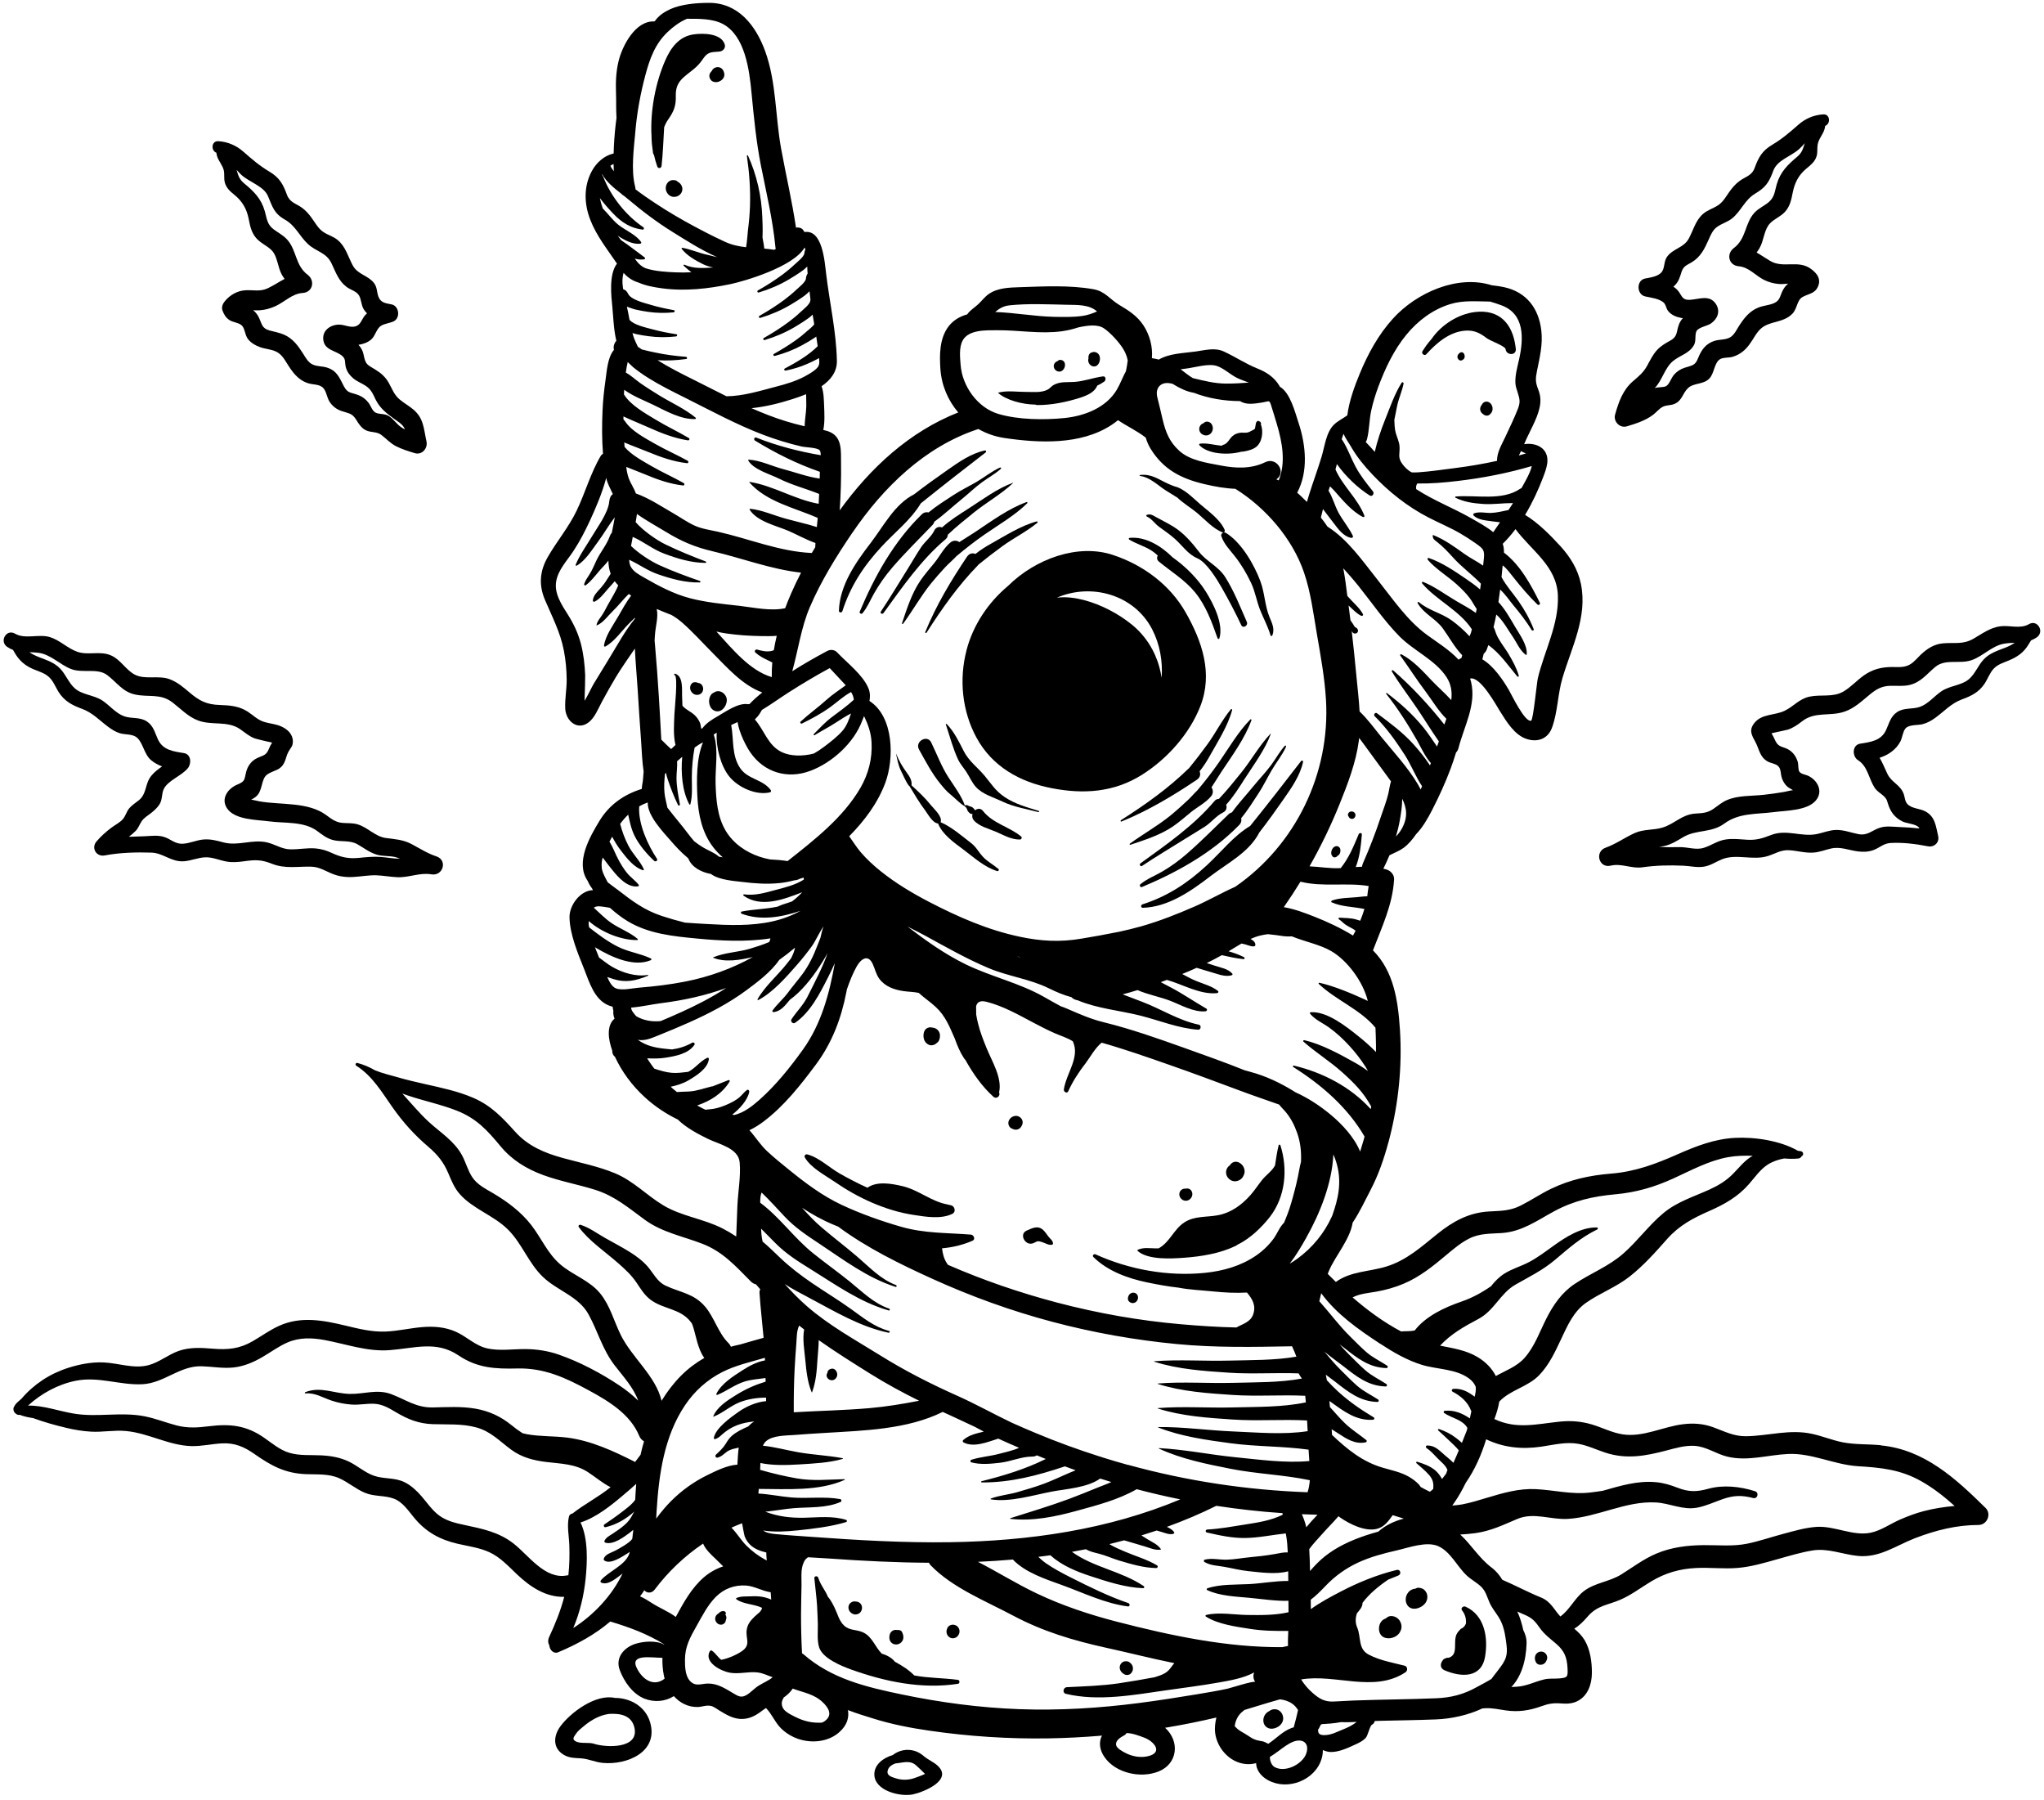 <?xml version="1.0" encoding="UTF-8"?><svg id="Layer_2" xmlns="http://www.w3.org/2000/svg" viewBox="0 0 825.28 726.43"><path d="M376.11,421.94c.8-.03,1.6-.38,2.09-.93,1-.56,1.33-1.86,1.33-2.97,0-1.87-1.47-3.18-3.12-3.25-1.17-.31-2.48,.09-3.1,1.26-.53,.99-.57,2.3-.27,3.36,.37,1.32,1.61,2.57,3.06,2.53Z"/><path d="M282.09,280.41c2.13-.54,2.44-3.29,.71-4.46-.26-.18-.53-.24-.79-.24-.49-.21-.94-.37-1.51-.34-.83,.04-1.37,.52-1.66,1.26-.81,2.08,1.07,4.33,3.26,3.78Z"/><path d="M288.85,287.02c2.54,.75,4.54-2.01,4.61-4.31,.07-2.48-2.82-4.75-5.1-3.22-.01,0-.02,.02-.03,.02-.65,.26-1.23,.75-1.58,1.48-1.01,2.08-.37,5.3,2.1,6.03Z"/><path d="M263.65,61.69c.05,.36,.2,.64,.4,.85,.35,1.61,.79,3.18,1.33,4.67,.35,.96,1.62,.75,1.73-.23,.58-5.21,.73-10.41,1.05-15.6,.39-1.08,.92-2.15,1.67-3.22,2.25-3.21,3.14-5.44,3.03-9.45-.17-5.92,3.23-7.49,7.27-10.84,1.35-1.12,2.52-2.36,3.5-3.81,2-2.97,2.91-2.98,6.8-3.25,1.41-.1,2.66-1.38,2.19-2.87-1.4-4.5-8.62-4.6-12.44-4.08-5.99,.81-9.32,5.34-11.62,10.61-3.79,8.66-6.11,20.09-5.5,30.55,0,2.25,.29,4.53,.6,6.68Z"/><path d="M292.24,29.01c-.13-.3-.14-.33-.03-.1,.08,.18,.09,.2,.04,.07-.08-.18-.15-.36-.23-.54-.1-.19-.26-.39-.41-.55-.98-1.09-2.7-1.01-3.71-.02-.24,.24-.41,.51-.52,.8-.39,.33-.69,.76-.86,1.25-.29,.87-.02,1.8,.58,2.47s1.54,.86,2.39,.75c1.5-.2,3.08-1.46,2.98-3.11-.01-.21-.04-.46-.1-.67-.05-.12-.1-.24-.15-.36Z"/><path d="M273.65,73.37c-.27-.31-.61-.54-1.02-.6-.54-.07-.98-.13-1.52,0-.48,.11-1,.4-1.35,.74-.63,.63-.98,1.61-.96,2.49,.04,1.81,1.45,3.46,3.33,3.48,1.78,.02,3.38-1.33,3.39-3.17,0-1.23-.8-2.41-1.87-2.93Z"/><path d="M427.07,149.91c2.92,.86,4.32-4.39,1.08-4.65-.46-.04-.84,.18-1.12,.49-.57,.19-1.08,.59-1.35,1.1-.64,1.2,.14,2.7,1.4,3.06Z"/><path d="M440.36,147.43c.74,.58,1.81,.69,2.58,.09,.57-.44,.89-1.09,1.06-1.78,.2-.8,.19-1.72-.23-2.45-.28-.49-.69-.84-1.21-1.06-.76-.32-1.4-.15-2.11,.17-.74,.34-1.09,1.34-.99,2.08,0,.05,.03,.09,.04,.14-.35,.99,.02,2.16,.86,2.81Zm1.51-2.38s0,.06-.01,.05c-.01,0-.05,.07,.01-.05Z"/><path d="M418.02,163.31c.21,.11,.45,.19,.73,.19,5.69,.08,12.23-1.27,17.63-3.04,2.55-.84,5.69-2.21,6.62-4.79,1-.46,1.96-1,2.88-1.67,.77-.56,.66-2.24-.56-2.07-3.91,.53-7.67,1.99-11.63,2.24-2.91,.18-5.61-.24-8.3,1.24-.85,.47-1.52,1.41-2.34,1.84-2.66,1.38-5.84,.93-8.71,.95-3.73,.03-7.7-.68-11.3,.3-.04,.01-.06,.07-.03,.1,3.09,2.81,9.53,4.65,15.01,4.72Z"/><path d="M488.33,175.39c1.39-.87,1.76-2.75,.91-4.13-.59-.96-1.95-1.41-2.94-.77-.16,.1-.3,.23-.43,.38-1.31,.37-2.05,1.93-1.49,3.26,.62,1.46,2.58,2.11,3.94,1.26Z"/><path d="M501.18,182.33c.35,0,.7-.02,1.06-.09,1.7-.3,3.66-.79,5.02-1.9,2.35-1.92,2.94-6.15,1.83-9.03,0-.02,0-.05,0-.07,.21-.6-.19-1.05-.7-1.19-.3-.27-.7-.17-.92,.12-.16,.12-.29,.29-.35,.55-.17,.73-.27,1.52-.42,2.29-.35,.37-.86,.62-1.41,.89-1.12,.55-1.41,.79-2.79,.77-.72-.01-1.32-.07-2.05,.06-1.05,.18-1.93,.55-2.75,1.24-1.47,1.23-1.94,3.2-4.03,3.66,0,.01,0,.02,.01,.04-.17,.05-.31,.13-.42,.25-2.93-.25-5.83-1.18-8.73-.84-.31,.04-.5,.38-.26,.63,3.34,3.54,11.26,4.13,16.91,2.63Z"/><path d="M589.56,142.34c-.59,.36-1.1,.93-1.11,1.66-.01,.75,.56,1.5,1.34,1.53,.33,.01,.62-.13,.85-.34,.09-.05,.19-.09,.26-.16,.58-.53,.59-1.32,.32-2.01-.26-.66-.98-1.09-1.66-.68Z"/><path d="M601.17,162.36c-1.06-.55-2.25-.15-2.81,.89-.03,.05-.04,.09-.06,.14-.56,.6-.84,1.49-.6,2.33,.16,.56,.52,1.02,.98,1.34,.67,.66,1.67,.97,2.55,.47,.26-.15,.47-.35,.64-.59,1.31-1.24,.9-3.75-.7-4.58Z"/><path d="M575.9,142.98c4.11-4.56,9.35-9.05,15.69-9.51,3.6-.26,5.9,.91,8.72,3.06,1.34,1.02,7.53,3.23,7.57,4.39,.31,2.58,4.29,2.73,4.15,0-.02-.37-.07-.7-.13-1.02-1.17-9.07-6.4-15.18-16.41-13.94-6.7,.83-13.5,5.07-17.47,10.85-1.39,1.55-2.62,3.23-3.69,4.97-.58,.95,.8,2.06,1.56,1.21Z"/><path d="M499.5,476.73c1.14-.29,2.1-1.07,2.57-2.15,.09-.21,.2-.36,.32-.78,.09-.3,.14-.62,.13-.93,0-.64-.16-1.3-.46-1.87-.69-1.3-2.27-2.39-3.79-1.97-.76,.21-1.29,.7-1.67,1.31-.82,.55-1.41,1.4-1.54,2.38-.32,2.49,1.98,4.62,4.44,4Zm1.18-3.74s0,0,0,0h0s0,0,0,0Zm-2.15,.21c-.06-.12,.42-.06,0,0,0,0,0-.01,0,0Z"/><path d="M478.88,484.7c1.83-.08,3.12-2.14,2.29-3.79-.5-1.01-1.51-1.32-2.41-1.1-1.1-.16-2.23,.53-2.53,1.67-.43,1.64,.99,3.29,2.65,3.22Z"/><path d="M478.09,507.7c7.1-.53,14.45-1.71,20.9-4.83,.22-.11,.4-.24,.55-.39,5.23-2.5,9.96-7.15,13.11-11.18,6.34-8.11,7.42-19.29,4.32-29-.11-.33-.63-.37-.72,0-.66,2.73-1.04,5.46-1.45,8.15-1.32,2.38-3.53,3.73-5.22,5.84-1.6,1.99-2.95,4.13-4.66,6.06-3.56,4.03-7.88,7.21-13.27,8.2-4.64,.85-9.47,.2-13.58,2.95-4.28,2.87-5.71,7.9-10.29,10.41-.4,0-.8,0-1.2,0-2.6-.02-4.79-.47-7.18,.55-.18,.08-.2,.37-.06,.49,4.15,3.7,13.62,3.12,18.75,2.74Z"/><path d="M456.29,525.69s.04,.02,.06,.04c.05,.03,.1,.05,.15,.07,.6,.29,1.34,.27,1.95-.12,1.11-.71,1.45-2.37,.47-3.35-.64-.64-1.68-.7-2.43-.23-.73,.46-1.03,1.21-1.1,2.03-.05,.65,.36,1.24,.91,1.57Z"/><path d="M417.44,501.71c1.53-.75,1.58-.88,3.25-.36,1.31,.4,2.73,1.37,4.1,1.09,.3-.06,.41-.38,.37-.65-.16-1.12-1.09-1.69-1.77-2.55-.72-.91-1.32-1.93-2.18-2.73-2.18-2.02-4.39-.76-6.67,.22-3.34,1.44-.46,6.63,2.91,4.98Z"/><path d="M408.73,455.62c.97,.55,2.27,.53,3.14-.3,.45-.43,.82-1.09,.97-1.69,.31-1.27-.42-2.5-1.59-2.99-2.11-.89-4.76,1.21-3.98,3.52,.24,.72,.78,1.26,1.46,1.46Z"/><path d="M324.95,467.2c2.44,4.22,8.08,7.12,12.02,9.82,4.75,3.26,9.8,6.15,15.1,8.43,5.4,2.32,11.05,4.1,16.86,4.97,4.87,.74,11.07,1.79,15.62-.47,1.49-.74,1-2.96-.44-3.39-.54-.16-1.09-.28-1.65-.39-.02,0-.03-.02-.06-.02-6.46-1.21-11.47-5.79-17.99-7.35-4.26-1.01-10.36-2.14-14.16,.63-3.87-1.72-7.62-3.68-11.3-5.78-4.16-2.38-8.41-6.53-13.04-7.68-.71-.17-1.32,.59-.95,1.23Z"/><path d="M453.93,675.83c.85,.47,1.99,.37,2.68-.35,.63-.64,.93-1.49,.81-2.38-.12-.91-.6-1.55-1.34-2.08-.02-.02-.05-.03-.07-.04-.21-.17-.45-.3-.71-.34-.71-.12-1.38-.12-2.01,.27-.73,.44-1.19,1.29-1.2,2.14,0,1.23,.81,2.21,1.84,2.78Z"/><path d="M291.67,655.72c.78-.22,1.32-.91,1.39-1.71,.36-.74,.34-1.66-.23-2.31,0,0,0,0,0,0,.6-.49,.04-1.3-.57-1.37-.9-.1-1.63,.3-2.13,.93-.59,.3-1.09,.82-1.29,1.51-.49,1.67,1.08,3.46,2.82,2.96Zm.86-3.2s0,0,0,0c0,0,0,0,0,0,0,0,0,0,0,0,0,0,0,0,0,0Zm0-.01s0,0,0,0c0,0,0,0,0,0,0,0,0,0,0,0,0,0,0,0,0,0Zm0-.02s0,0,0,0c0,0,0,0,0,0,0-.09,0-.06,0-.01,0,0,0,0,0,0,.02-.11,.01-.04,.01,.02Z"/><path d="M248.31,685.38c-7.82-1.76-17.94,5.91-22.02,11.41-2.92,3.93-3.25,9.01,1.55,11.67,2.08,1.16,4.26,1.16,6.56,1.29,3.18,.18,5.86,1.57,9.02,1.86,9.87,.9,22.62-4.5,19.04-16.49-1.88-6.31-8.03-9.78-14.15-9.74Zm-8.45,18.5c-2.11-.69-5.43,.03-7.24-.89-1.77-.9-1.07-1.69,.07-3.33,.74-1.07,1.96-2.02,2.95-2.84,2.45-2.05,5.3-3.81,8.42-4.64,.58-.15,1.16-.26,1.74-.35,4.58-.3,9.33,.5,10.4,5.75,1.72,8.51-11.71,7.81-16.33,6.31Z"/><path d="M378.45,712.61c-1.58-1.4-3.67-2.26-5.32-3.63-1.22-1.02-2.39-1.82-3.94-2.26-3.08-.88-6.25-.22-8.72,1.7-3.93,1.18-7.5,3.88-7.45,7.88,.09,6.59,10.52,9.08,15.59,8.01,4.28-.91,16.47-5.83,9.84-11.69Zm-9.43,5.19c-2.49,.77-4.83,.81-7.33,.03-1.98-.62-4.06-1.25-3.13-3.59,.47-1.19,1.61-1.94,2.95-2.43,3.05-.24,5.86-1.48,8.4,.81,1.12,1.01,2.41,2.23,3.58,3.43-1.25,.59-3.86,1.56-4.48,1.75Z"/><path d="M561.81,652.31c-.89-.03-1.69,.37-2.28,.98-.42,.13-.83,.34-1.22,.64-2.02,1.56-2.15,5.55,.23,6.87,2.16,1.2,5.4,.19,6.63-1.88,.16-.27,.28-.55,.38-.85-.07,.16-.13,.33-.2,.49,.13-.33,.32-.64,.41-.99,.19-.72,.14-1.53-.08-2.23-.54-1.74-2.03-2.95-3.86-3.02Zm-1.28,6.2s0-.01-.03-.02c.14,.07,.29,.14,.44,.21-.19-.08-.32-.14-.42-.18Zm1.52-1.68s.01,0,.02,0c0,.04,.02,.08,.01,.12-.02-.04-.02-.08-.03-.12Z"/><path d="M575.45,642.17c-.66-.86-1.48-1.13-2.54-1.27-.48-.06-.96,.1-1.38,.36-1.14,.06-2.27,.65-2.95,1.52-.67,.86-1.03,1.85-1.01,2.95,.03,1.56,.83,3.03,2.4,3.5,1.77,.53,4.06-.46,5.25-1.8,.92-1.04,1.31-2.44,.97-3.8-.14-.57-.39-1.02-.74-1.47Z"/><path d="M591.77,648.54c-.89-.4-2.14,.49-1.48,1.48,1.21,1.48,1.75,3.25,1.6,5.3-.39,1.06-1.09,1.79-2.09,2.19-.65,.7-1.3,1.3-1.7,2.18-1.5,3.25,.89,8.16-3.15,9.46-.55-.04-1.07,.09-1.52,.33-.46,.13-.78,.43-.97,.8-1,1.23-1.09,3.12,.73,3.91,6.74,2.9,14.91,3.28,16.41-5.43,1.31-7.59-.08-16.68-7.84-20.21Z"/><path d="M623.48,666.99c-1.38-.81-3.22-.05-3.64,1.48-.01,.04,0,.09-.02,.13-.24,.74-.07,1.62,.33,2.36,.59,1.12,1.94,1.24,2.97,.78,.28-.12,.51-.34,.72-.55,.17-.16,.3-.35,.41-.56,.03-.08,.06-.14,.09-.2,.23-.4,.37-.89,.37-1.3,0-.87-.47-1.7-1.23-2.14Zm.1,2.58s0,.01-.01,.02c0-.01,0-.02,.01-.03h0Z"/><path d="M515.51,690.04c-1.09-.27-2.21-.04-3.01,.63-.77,.35-1.44,.96-1.87,1.69-.56,.96-.71,2.11-.39,3.18,.44,1.49,1.92,2.39,3.44,2.26,2.3-.2,4.61-1.99,4.4-4.49-.12-1.46-1.08-2.89-2.56-3.26Z"/><path d="M759.45,583.37c-5.13-.5-10.37-.19-15.44-1.18-4.16-.82-8.1-2.46-12.24-3.38-9.13-2.03-17.53,.76-26.62,.93-5.11,.1-8.81-1.95-13.46-3.64-3.98-1.45-8.03-1.72-12.21-1.2-8.04,.99-16.09,5.34-24.28,4.09-4.31-.66-8.29-2.75-12.43-3.99-4.27-1.27-8.52-1.62-12.95-1.16-9.54,1-17.59,3.19-26.45-1.04,.88-2.31,1.59-4.66,1.97-7.03,0,0,0,0,0,0,4.46-4.77,11.51-5.88,16.14-10.7,4.06-4.22,6.5-9.57,8.96-14.81,2.45-5.23,4.94-10.82,9.79-14.27,5.65-4.02,12.2-6.33,17.73-10.69,5.7-4.49,10.39-9.79,15.18-15.19,4.85-5.47,10.45-8.41,17.05-11.31,6.06-2.66,11.44-5.69,15.87-10.72,2.39-2.71,4.67-6.1,7.78-8.05,2.03-1.27,4.23-1.97,6.51-2.41,1.98,.16,3.95,.22,5.83,0,.58-.07,1.01-.43,1.22-.88,.99-.41,.82-1.92-.41-2.08-.35-.05-.69-.09-1.04-.13-7.15-4.12-17.55-5.66-25.56-5.22-8.14,.45-15.5,3.3-22.87,6.55-9,3.98-17.19,7.08-27.07,7.88-8.63,.71-16.46,2.39-24.31,6.18-4.18,2.02-8.01,4.65-12.15,6.72-4.33,2.17-7.99,2.11-12.69,2.37-8.26,.45-14.63,3.99-20.97,9.08-6.5,5.22-12.4,10.64-20.58,13.15-7.03,2.16-14.37,1.87-20.38,6.23-1.11-1.08-2.2-2.17-3.28-3.26,.19-.46,.36-.93,.56-1.39,2.59-6,8.41-12.48,9.5-19.28,2.81-4.19,5.1-9.12,7.21-13.15,3.2-6.12,5.45-12.67,7.24-19.33,.12-.31,.21-.63,.26-.97,.07-.26,.14-.53,.21-.79,3.61-14.13,5.11-28.94,4.18-43.5-.77-12.01-2.52-23.76-10.9-32.18,3.58-9.41,7.95-18.42,8.53-28.67,.1-1.83-1.35-3.44-3.01-3.95-.44-.14-.88-.26-1.32-.37,.88-1.76,1.71-3.56,2.47-5.4,1.89-.97,3.93-1.71,5.68-2.98,2-1.45,3.62-3.45,5.04-5.49,2.7-2.76,4.78-6.46,6.4-9.6,2.86-5.54,5.45-11.21,7.63-17.05,.78-2.09,1.47-4.22,2.13-6.36,.45-.45,.8-1.04,.99-1.81,2.22-8.73,7.28-17.39,5.08-26.66-.11-.47-.25-.92-.39-1.37,4.1-1.05,10.41,10.57,12,13.1,2.61,4.15,5.88,9.69,10.84,11.29,4.41,1.43,8.53-.04,10.19-4.49,2.35-6.29,2.32-13.63,4.25-20.12,3.7-12.44,10.19-24.65,7.45-38.01-1.2-5.88-4.31-10.87-8.31-15.25-4.06-4.44-8.94-9.38-14.22-12.59,2.95-4.91,5.37-10.17,7.25-15.13,1.3-3.43,3.03-7.75,.36-11.01-1.82-2.22-5.15-2.87-8-2.4,.31-.74,.62-1.47,.95-2.18,2.02-4.44,5.12-9.53,5.58-14.46,.19-2.08-.16-3.75-.92-5.66-1.13-2.84-1.01-4.36-.41-7.33,1.1-5.44,2.38-10.62,1.74-16.21-1.02-8.97-5.98-15.56-15.03-17.54-1.2-.26-2.97-.56-4.98-.77-13.92-4.39-30.43,3.05-39.84,13.39-5.9,6.49-10.12,14.2-13.45,22.26-2.06,4.98-4.28,10.97-5.04,16.86-1.74,1.25-3.78,2.23-5.32,3.69-3.22,3.05-3.81,8.84-5.03,12.9-1.57,5.22-3.49,10.32-5.11,15.53-.28,.9-.57,1.85-.84,2.83-.79-.8-1.58-1.57-2.37-2.32-.52-.49-1.04-.97-1.56-1.42,4.47-8.38,3.62-18.99,.51-28.31-1.38-4.13-3.29-12.02-7.53-14.47-.07-.18-.15-.36-.26-.53-2.16-3.4-5.09-5.33-8.78-6.81-4.81-1.93-8.89-4.71-13.54-6.86-3.66-1.69-7.51-.55-11.36-.01-4.85,.68-10.42,.73-14.74,3.16-.05,.03-.09,.07-.13,.11-.96-.24-1.92-.44-2.84-.58,.41-4.56-.88-9.4-3.4-13.22-2.53-3.83-5.86-5.93-9.69-8.22-4.03-2.41-5.75-5.56-10.63-6.41-9.6-1.67-19.9-1.12-29.6-.79-4.25,.14-8.86,.23-12.49,2.71-1.65,1.13-2.78,2.71-4.21,4.07-1.6,1.53-3.32,2.42-4.55,4.19-3.02,.86-5.75,2.4-7.72,5.12-3.47,4.79-3.48,11.24-3.1,16.9,.45,6.65,3.09,12.75,7.21,17.56-19.74,7.79-35.47,22.36-47.86,39.51,.43-6.48,.63-12.96,.53-19.46-.07-4.4,.47-9.78-4.22-12.03-.91-.44-1.91-.73-2.94-.95,.65-3.11,.45-6.67,.34-9.5-.1-2.51-.12-5.61-1.03-8.15,3.6-2.46,6.26-5.75,6.18-10.24-.22-11.63-2.96-23.63-4.35-35.18-.62-5.12-1.48-17.89-8.72-16.82-.18-.3-.39-.61-.63-.92-.61-.78-1.79-1.04-2.82-.87-1.57-10.7-4.06-21.22-6-31.87-2.36-12.94-1.9-26.79-6.41-39.26-3.76-10.4-10.88-19.64-22.78-19.59-4.99,.02-11.07,.5-15.67,2.59-2.11,.96-4.63,2.57-6.03,4.67-.11,.08-.2,.17-.31,.25-.03,0-.05-.01-.08-.01-7.57-.31-12.82,9.77-14.34,15.99-1.04,4.25-1.21,8.59-1.04,12.95,.12,3.11-.03,6.62,.2,9.99-.11,.84-.22,1.68-.32,2.52-.46,3.94-.74,7.89-.84,11.85-3.75,.83-6.94,3.63-8.84,7.16-3.32,6.19-3.08,13.24-.57,19.66,2.57,6.6,6.89,11.89,10.75,17.63-3.35,4.44-2.3,13.12-1.86,17.54,.38,3.83,.5,9,1.61,13.61-.89,.98-1.34,2.49-.95,3.67-.06,.07-.12,.13-.17,.19-2.44,3.12-2.71,8.25-3.25,11.99-.59,4.14-1.04,8.31-1.21,12.48-.24,5.62-.27,11.52,.19,17.31-.33,.15-.63,.38-.83,.71-4.11,6.84-6.34,15.02-9.81,22.24-3.25,6.77-8.01,12.33-11.7,18.79-3.22,5.63-3.63,11.24-1.09,17.21,2.92,6.86,6.17,12.97,7.62,20.4,.76,3.89,1.11,7.8,1.15,11.75,.04,3.93-.81,8.01-.57,11.9,.29,4.75,4.79,8.74,9.23,5.54,2.7-1.95,4.1-5.78,5.63-8.58,1.78-3.27,3.58-6.53,5.51-9.73,2.36-3.92,5.11-7.75,7.73-11.63,.27,5.64,.8,11.25,1.13,16.56,.43,6.9,.87,13.8,1.38,20.7,.3,4.03,.39,8.26,1.03,12.35-.13,1.35-.18,2.71-.33,3.94-.05,.4-.37,1.82-.41,3.11-7.11,2.19-13.08,6.32-17.05,12.83-3.98,6.54-9.85,16.75-4.9,24.15,.02,.03,.05,.06,.07,.09,.47,1.12,1.05,2.13,1.7,2.96,.02,.03,.05,.05,.07,.08,.11,.26,.24,.51,.38,.76-5.06,.08-9.52,6.02-9.46,10.92,.1,6.89,3.38,14.57,5.89,20.89,2.11,5.32,4.12,12.34,9.89,14.7,.53,.22,1.08,.38,1.64,.53,.04,.56,.15,1.11,.29,1.65-.13,1.02,.05,2.1,.47,3.18-3.4,2.8-2.47,8.65-.95,12.79-.03,1.01,.32,2,1.1,2.56,2.82,6.12,6.97,11.66,11.92,16.22,4.01,3.7,8.56,6.77,13.46,9.14,3.48,3.38,8.1,5.83,12.37,7.9,4.29,2.08,12.08,3.65,12.62,9.34,.52,5.59-.65,11.83-.91,17.46-.19,4.17-.33,8.34-.48,12.52-1.85-1.24-3.75-2.35-5.6-3.29-7.63-3.88-16.51-4.88-23.85-9.3-6.86-4.13-12.04-9.86-19.6-12.98-6.76-2.79-13.94-4.18-20.96-6.12-7.42-2.04-14.04-4.82-19.27-10.63-5.11-5.67-9.62-10.47-16.72-13.58-6.3-2.75-13.04-4.13-19.71-5.64-3.68-.83-7.33-1.67-10.95-2.73-2.8-.82-6.29-1.61-9.19-2.82-2.15-1.25-4.48-2.28-7.09-2.96-.67-.18-1.05,.74-.47,1.11,6.6,4.17,10.35,10.74,14.75,16.96,4.25,6.02,8.84,11.07,14.43,15.84,3.62,3.09,6.07,6.11,7.94,10.51,1.26,2.96,2.43,5.93,4.58,8.4,5.32,6.11,13.81,8.68,19.59,14.46,5.67,5.66,8.25,13.51,14.09,19.1,5.78,5.53,14.44,7.86,18.4,15.09,3.8,6.95,5.62,14.2,10.56,20.61,3.47,4.52,7.63,8.96,9.49,14.22-2.29-2.26-4.85-4.3-7.65-6.17-7.45-4.96-15.97-9.47-24.43-12.41-4.38-1.52-8.89-2.2-13.52-2.23-5.01-.03-10.27,.82-15.23-.25-4.93-1.07-8.31-4.75-12.8-6.75-4.29-1.91-8.94-2.26-13.58-1.87-4.98,.42-9.89,1.62-14.89,1.8-5.41,.2-10.6-1.08-15.82-2.34-9.11-2.2-18.27-3.99-27.14,.06-3.75,1.71-7.07,4.15-10.63,6.2-5.34,3.08-10.04,3.49-16.11,2.99-4.63-.38-9.26-.66-13.71,.9-4.25,1.48-7.84,4.6-12.19,5.75-5.97,1.59-12.17-.85-18.17-1.1-4.79-.21-9.76,.74-14.3,2.2-7.48,2.4-13.87,6.64-18.86,12.48-.11,.09-.22,.18-.33,.28-.9,.8-2.02,1.65-2.51,2.72-.33,.41-.48,.97-.32,1.67,.16,.71,.55,1.08,1.11,1.49,.47,.34,.93,.41,1.33,.31,.04,0,.09,.01,.12,.01,.04,.02,.08,.04,.12,.06,1.66,.65,3.49,.98,5.27,1.27,4.36,1.62,8.9,2.86,13.34,3.92,3.25,.78,6.58,1.34,9.92,1.53,4.76,.27,9.44-.7,14.21-.25,9.07,.85,17.26,5.83,26.35,6.08,4.17,.12,8.28-.9,12.44-1.1,5.11-.25,8.92,1.4,13.01,4.27,6.81,4.77,12.33,7.82,20.84,8.16,4.46,.18,9.15-.24,13.34,1.61,3.67,1.61,6.72,4.35,10.44,5.91,3.82,1.61,8.02,.95,11.78,2.4,3.53,1.35,5.8,4.89,8.11,7.67,4.75,5.73,10.26,8.8,17.49,10.49,4.3,1.01,8.82,1.56,12.87,3.42,4.41,2.02,7.67,5.64,11.14,8.92,5.49,5.19,11.68,9.25,19.1,9.11-1.46,5.56-3.59,10.86-6.09,16.22-.58,1.25-.45,2.43,.07,3.36,.13,1.76,1.69,3.58,3.6,2.77,7.61-3.2,14.82-7.13,21.01-12.4,7.73,2.33,14.85,4.93,21.76,9.2,0,.04-.02,.07-.03,.11-3.28-1.82-8.55-1.27-11.59-.3-4.64,1.49-8.19,5.58-6.31,10.6,1.76,4.69,5.21,9.64,10.01,11.54,3.89,1.54,8.37,1.19,11.83-1.03,2.42,2.7,5.73,4.49,9.64,4.39,1.83-.05,3.52-.86,5.35-.43,1.2,.28,2.36,1.22,3.39,1.84,2.61,1.58,5.19,3.17,8.31,3.39,3.26,.23,5.93-1.03,8.48-2.96,.68-.52,1.36-.98,2.03-1.42,2.4,2.4,3.67,5.87,6.14,8.26,1.96,1.9,4.38,3.37,6.97,4.23,5.44,1.82,12.06,1.18,16.47-2.73,3.15-2.79,4.06-5.91,3.51-8.94,3.45,1.37,7.04,2.4,9.99,3.34,7.48,2.37,15.18,3.86,22.94,4.98,15.9,2.31,32.01,3.36,48.08,3.1,7.2-.12,14.4-.5,21.57-1.11-1.5,2.81-.81,6.05,.98,8.63,4.54,6.58,14.73,8.74,21.92,5.82,7.69-3.12,8.59-12.16,2.61-17.58-.02-.01-.03-.03-.05-.04,.39-.06,.79-.12,1.18-.19,6.55-1.1,13.07-2.43,19.54-3.95-.54,2.24-.71,4.47-.51,6.1,.82,6.92,6.92,13.13,14.16,12.71,.82-.05,1.62-.2,2.4-.39,.01,2.35,1.51,4.59,3.42,5.98,7.41,5.42,18.86,1.97,22.47-6.25,.74-1.68,1.07-3.39,1.06-5.01,1.03,.44,2.04,.72,2.87,.77,3.54,.19,7.42-1.73,10.55-3.16,1.39-.63,2.79-1.36,3.85-2.49,.97-1.04,1.64-4.88,2.57-5.36,.64-.33,.98-.88,1.09-1.48,.79-.04,1.56-.07,2.32-.09,7.51-.18,15.02-.26,22.52-.57,6.2-.26,12.75-1.68,18.61-4.41,.34-.03,.68-.07,1.02-.09,2.99-.18,5.58,.47,8.5,.88,5.13,.72,9.53,.04,14.36-1.7,2.88-1.04,4.83-1.36,7.89-1.12,2.25,.18,4.4,.14,6.5-.87,4.35-2.11,5.94-6.9,5.97-11.41,.03-4.39-.66-9.46-2.94-13.27-1.12-1.86-2.6-3.3-4.18-4.63,2.07-1.23,3.78-3.01,5.51-5,3.79-4.35,7.88-4.48,12.92-6.61,4.55-1.92,8.45-4.97,12.67-7.49,5.7-3.41,11.46-5.07,18.1-5.39,5.6-.27,11.21,.44,16.8-.03,5.47-.46,10.64-2.01,15.89-3.48,4.73-1.32,9.53-2.8,14.39-3.58,6.12-.98,12.05,1.58,18.09,2.2,8.85,.92,15.42-4.14,23.29-7.17,8.25-3.18,16.69-5.3,25.56-5.31,3.47,0,5.35-4.42,2.85-6.88-12.06-11.86-24.66-23.53-42.25-25.24Zm-203.57-62.03c3.75-.67,7.33-1.68,10.84-3.16,6.65-2.8,12.04-7.23,17.52-11.83,2.79-2.34,5.63-4.72,8.89-6.37,4.36-2.22,8.61-1.93,13.34-2.27,8.06-.58,14.04-4.98,20.91-8.71,8.02-4.35,15.84-6.1,24.87-6.92,8.36-.76,15.71-2.9,23.34-6.37,7.18-3.27,14.27-7.18,22.11-8.61,3.3-.6,6.64-.67,9.98-.56-.29,.17-.59,.34-.88,.52-2.74,1.79-4.82,4.48-7.1,6.78-2.7,2.73-5.79,4.63-9.26,6.22-6.48,2.97-13.29,4.99-18.86,9.64-5.82,4.85-10.31,11.12-15.99,16.15-6.07,5.38-13.25,8.02-19.86,12.45-5.13,3.43-8.57,8.41-11.33,13.84-2.73,5.38-4.82,11.51-8.92,16.05-3.13,3.47-7.54,5.02-11.53,7.25-1.56-3.1-4.12-5.7-7.3-7.62-4.65-2.81-9.98-3.59-15.22-4.65,4.45-4.71,9.39-7.54,15.47-10.76,6.45-3.41,8.83-10.35,14.95-13.85,5.62-3.21,10.96-5.78,15.96-9.99,5.58-4.7,10.5-9.12,17.13-12.32,.4-.19,.19-.8-.22-.8-6.43-.06-12.47,3.83-17.54,7.46-3.2,2.29-6.35,4.71-9.84,6.54-3.23,1.7-6.82,2.69-9.92,4.64-2.19,1.38-3.86,3.15-5.42,5.1-3.76,2.61-7.57,4.69-12.05,6.24-6.64,2.29-14.28,5.81-18.76,11.62-1.8,.41-3.63,.22-5.49,.39-7-3.69-13.54-8.5-19.58-13.74,2.95-1.55,6.54-1.78,9.77-2.35Zm1.44,21.09c5.22,3.42,10.67,6.59,16.66,8.46,6.2,1.93,13.94,1.56,19.29,5.64,1.23,.94,2.04,2.02,2.54,3.2,.01,.08,.03,.16,.04,.25,.12,1.16-.13,2.49-.45,3.8-2.53-1.9-5.14-3.43-8.62-3.17-.56,.04-.88,.83-.31,1.13,3.29,1.7,6.14,4.14,7.48,7.69,.03,.09,.08,.17,.12,.26-.2,.95-.41,1.9-.62,2.85-2.99-2.03-6.15-3.42-10.09-3.08-.49,.04-.66,.63-.25,.91,3.03,2.1,7.18,2.54,9.28,5.86,0,.13,.03,.26,.05,.38-.08,.28-.14,.56-.22,.84-.64,1.66-1.3,3.31-1.97,4.96-.76-.71-1.58-1.38-2.41-2.01-2.1-1.61-4.33-2.72-6.83-3.56-.31-.1-.57,.34-.32,.55,1.55,1.38,3.07,2.81,4.58,4.24,.35,.33,2.88,2.66,3.74,3.82-.67,1.61-1.36,3.21-2.07,4.8-.04,.07-.08,.14-.12,.21-1.31-1.36-2.86-2.48-4.3-3.8-1.89-1.72-3.61-3.22-6.28-3.18-.56,0-.72,.72-.28,1.02,1.69,1.14,3.11,2.73,4.51,4.2,1.29,1.35,3.43,2.89,3.96,4.79-.27,.42-.41,.84-.46,1.25-.48,.66-1.08,1.44-1.73,2.26-.78-1.34-1.65-2.6-2.89-3.6-2.14-1.72-4.58-2.55-7.15-3.36-.31-.1-.57,.33-.32,.55,1.69,1.51,3.57,3.02,5.06,4.72,1.64,1.87,1.97,3.44,1.72,5.72-.47,.45-.91,.83-1.33,1.12-1.22-.54-2.46-1.26-3.72-1.92-.28-.44-.53-.82-.74-1.03-1.18-1.23-2.62-2.31-4.09-3.15-3.21-1.83-6.89-2.56-10.39-3.58-8.32-2.42-14.45-7.46-20.57-13.26-.05-.76-.09-1.53-.15-2.29,.9,.57,1.78,1.11,2.57,1.63,3.42,2.25,6.93,4.57,11.2,3.64,.36-.08,.54-.63,.23-.88-2.81-2.27-5.77-4.1-8.45-6.62-2.22-2.08-4.18-4.49-6.25-6.73-.05-.51-.08-1.03-.13-1.54-.03-.29-.06-.6-.08-.9,.1,.07,.2,.14,.3,.21,5.33,3.8,10.44,7.84,17.31,7.36,.51-.04,.74-.7,.27-.98-5.29-3.17-9.82-6.28-14.43-10.46-1.58-1.43-3.05-2.96-4.48-4.52-.13-.74-.27-1.49-.42-2.23,1.38,1.03,2.71,2,3.87,2.91,5.23,4.11,10.02,7.92,16.98,8.09,.55,.01,.69-.71,.27-.98-2.9-1.9-5.93-3.29-8.56-5.61-2.24-1.98-4.34-4.14-6.46-6.24-2.42-2.39-4.58-4.94-6.71-7.5,2.66,2.23,5.55,4.21,7.81,5.99,5.23,4.11,10.02,7.92,16.98,8.09,.55,.01,.69-.71,.27-.98-2.9-1.9-5.93-3.29-8.56-5.61-2.24-1.98-4.34-4.14-6.46-6.24-1.37-1.35-2.65-2.76-3.89-4.18,.69,.51,1.35,1.01,1.97,1.5,5.23,4.11,10.02,7.92,16.98,8.09,.55,.01,.69-.71,.27-.98-2.9-1.9-5.93-3.29-8.56-5.61-2.24-1.98-4.34-4.14-6.46-6.24-4.5-4.44-8.09-9.41-12.27-14.05-.03-.04-.07-.06-.1-.09,.23-1.09,.49-2.17,.77-3.24,6.24,8.5,15.02,14.62,23.86,20.43Zm-70.42,110.11c4.86,3.1,12.16,4.08,17.79,4.96,5.21,.82,10.28,.88,15.46,.83-.09,2.01-.18,4.06-.11,6.06-.77,.18-1.55,.34-2.32,.49-22.44,.14-44.99-4.65-66.57-10.22-11.25-2.9-22.13-6.5-32.64-11.5-8.07-3.84-15.71-8.62-23.66-12.72,4.7-.21,9.4-.52,14.1-.93,5.03,5.33,13.44,7.98,20.06,10.39,8.72,3.17,17.14,7.33,26.42,8.55,.8,.11,.87-1.11,.18-1.34-8.01-2.72-15.92-6.65-23.48-10.46-3.36-1.7-6.67-3.46-9.77-5.6-1.14-.79-2.16-1.69-3.13-2.62,1.62-.2,3.25-.4,4.87-.63,4.52,4.1,10.49,6.55,16.22,8.42,6.75,2.21,14.1,4.62,21.24,4.86,.47,.02,.58-.6,.23-.84-9.18-6.14-20.22-7.5-28.99-13.83,1.88-.33,3.75-.68,5.61-1.05,1.67,.96,3.23,1.28,5.25,1.79,2.79,.7,5.5,1.96,8.27,2.79,4.78,1.43,9.9,2.94,14.92,3.01,.59,0,.79-.8,.3-1.09-4.02-2.41-8.71-3.71-13.01-5.56-2.09-.9-4.27-1.81-6.23-3.01,2-.48,4-.99,5.98-1.53,2.75,.82,5.52,1.61,8.28,2.45,2.08,.63,4.27,1.66,6.47,1.31,.09-.01,.13-.13,.08-.2-1.22-1.87-3.48-2.82-5.35-3.96-.84-.52-1.68-1.05-2.51-1.58,2.06-.63,4.12-1.29,6.16-1.98,.82,.26,1.67,.48,2.41,.71,1.38,.44,3.01,1.09,4.43,.57,.22-.08,.35-.32,.22-.55-.63-1.08-1.83-1.65-2.95-2.2,6.79-2.46,13.46-5.27,19.97-8.5,8.86,1.36,17.78,2.35,26.73,2.96,.02,.22,.03,.44,.05,.66-.09,.04-.17,.07-.26,.11-4.57,2.21-9.72,3.01-14.7,3.79-5.18,.81-10.26,1.77-15.51,2.05-.65,.03-.86,1.03-.16,1.19,5.07,1.17,10.28,2.31,15.51,2.23,5.54-.08,10.91-1.27,16.39-1.85,.25,1.37,.46,2.73,.57,4.09,.09,1.19,.16,2.38,.22,3.57-1.69-.08-3.2,.3-5.25,.67-3.54,.64-7.09,1-10.67,1.35-2.91,.29-5.82,.85-8.74,.92-3.05,.07-5.84-.72-8.83-.02-.45,.1-.51,.74-.13,.96,2.5,1.44,4.94,1.43,7.78,1.91,3.32,.56,6.56,1.45,9.92,1.78,4.68,.46,11.15,1.45,16.1,.06,.01,1.3,.02,2.6,.03,3.9-5.19-.04-10.73,1-15.8,1.27-5.39,.28-11.73-.04-16.86,1.7-.29,.1-.42,.56-.09,.71,4.97,2.37,11.52,2.62,16.96,3.12,5.11,.47,10.61,1.36,15.86,1.21,.01,1.54,.02,3.08,.03,4.62-5.42,1.24-11.24,1.18-16.74,1.1-5.26-.08-11.41-1.24-16.52,0-.32,.08-.35,.51-.09,.68Zm-31.4-61.2c-3.5-.96-6.98-1.99-10.44-3.08-.32-.15-.65-.25-.99-.32-8.8-2.79-17.48-5.95-25.99-9.52-3.18-1.33-6.35-2.7-9.5-4.11-7.42-3.53-14.61-7.58-22.12-10.93-10.84-4.84-20.96-9.99-31.06-16.27-10.11-6.29-20.77-12.12-29.76-19.99-3.14-2.75-6.02-5.74-8.81-8.8,3.16,2.04,6.5,3.75,9.9,5.56,10.34,5.49,20.43,11.63,32.03,14.08,.46,.1,.66-.59,.2-.72-6.11-1.66-10.47-5.36-15.5-8.95-5.07-3.62-10.4-6.84-15.54-10.34-4.57-3.11-8.88-6.39-12.89-10.2-2.33-2.22-4.64-4.52-7.12-6.58-.2-.93-.37-1.86-.46-2.81-.08-.8-.12-1.6-.16-2.41,1.96,1.93,3.87,3.91,5.83,5.88,4.25,4.27,8.97,7.25,14.07,10.41,10.17,6.3,19.98,13.39,31.64,16.73,.46,.13,.64-.56,.2-.72-6.43-2.24-10.84-6.84-16.02-11.01-4.81-3.86-9.82-7.45-14.64-11.3-7.73-6.17-13.53-14.6-21.43-20.46-.01-1.59,.11-3.13,.57-4.11,3.22,3.1,6.18,6.38,9.25,9.66,4.11,4.38,8.75,7.49,13.75,10.79,9.97,6.59,19.53,13.95,31.07,17.63,.46,.15,.64-.55,.2-.72-6.36-2.43-10.66-7.2-15.72-11.52-4.7-4.01-9.62-7.75-14.32-11.75-2.84-2.42-5.41-5.16-7.91-7.94,4,2.62,8.18,4.96,12.69,6.83,.62,.26,1.24,.51,1.88,.77,11.65,8.64,25.16,15.23,38.22,21.15,15.57,7.06,31.7,12.88,48.22,17.27,16.54,4.4,33.46,7.39,50.49,9.01,15.52,1.48,30.85,1.16,46.34,.88,.66,1.4,1.24,2.8,1.76,4.19-8.82,1.52-18.35,1.36-27.13,1.59-10.03,.26-20.23-.52-30.22,.26-.11,0-.13,.16-.03,.19,9.6,3.07,20.24,3.78,30.25,4.44,9.33,.62,18.73-.08,28.03,.27,.37,.73,.81,1.43,1.32,2.09-9.02,1.66-18.85,1.49-27.88,1.73-10.03,.26-20.23-.52-30.22,.26-.11,0-.13,.16-.03,.19,9.6,3.07,20.24,3.78,30.25,4.44,9.72,.65,19.52-.13,29.22,.33,.1,.88,.18,1.76,.26,2.66-9.45,2-19.91,1.79-29.48,2.04-10.03,.26-20.23-.52-30.22,.26-.11,0-.13,.16-.03,.19,9.6,3.07,20.24,3.78,30.25,4.44,9.97,.66,20.02-.16,29.96,.37,.08,1.44,.17,2.88,.25,4.32-9.74,1.52-20.49,.51-30.26,.11-9.98-.41-20.04-1.88-30.02-1.77-.12,0-.12,.15-.03,.19,9.15,3.61,19.37,5.03,29.07,6.34,10.48,1.42,21.18,1.15,31.61,2.6,.02,.32,.03,.64,.05,.96,.06,1.18,.15,2.4,.25,3.63-9.79,.91-20.29-.59-30.01-1.55-10.22-1.01-20.43-3.16-30.68-3.66-.09,0-.14,.14-.05,.18,9.08,4.22,19.36,6.28,29.14,8.2,10.46,2.05,21.28,2.37,31.66,4.55,.04,0,.09,.01,.13,.02-.12,1.67-.39,3.31-.91,4.86-24.47-.87-48.79-4.54-72.41-11.05Zm-130.35-42.33c.4,4.4,.88,8.84,2.55,12.96,.04,.09,.15,.09,.19,0,1.54-4.15,1.89-8.57,2.15-12.96,.16-2.61,.51-5.36,.52-8.06,6.71,4.73,13.69,9.11,20.6,13.43,6.57,4.11,13.17,7.69,19.94,11.04-6.59,1.28-13.2,2.38-19.94,2.97-10.2,.9-20.45,1.07-30.67,1.68-.03-5.83,.05-11.67,.35-17.5,.18-3.5,.43-7,.7-10.49,.17-2.15,.08-4.94,1.14-7,.67,.52,1.33,1.05,2,1.57-.73,4,.11,8.33,.47,12.35Zm-36.36,31.89c1.46-.54,1.95-1.16,3.13-2.18,2.3-1.99,4.96-3.36,7.88-4.13,1.56-.41,3.15-.65,4.74-.85-.91,.58-1.74,1.28-2.5,2.08-2.35,1.01-4.71,2.15-6.55,3.76-1.04,.91-1.7,1.93-2.4,3.09-1.13,1.87-2.48,3.06-4.04,4.53-.51,.48,.02,1.37,.68,1.18,1.1-.33,1.82-.79,2.69-1.55,1.58-1.37,2.65-1.81,4.71-2.23,.38-.08,.76-.17,1.14-.26-.33,2.28-.39,4.63-.54,6.88-4.19,.21-8.91,2.65-12.28,4.29-5.29,2.58-10.18,6.11-14.35,10.25-2.04,2.03-4.16,4.5-6.15,7.23,0-.07,0-.13,0-.2,.05-.97,.1-1.94,.16-2.9,.92-14.78,3.05-30.14,11.49-42.69,3.82-5.68,8.93-10.28,15.04-13.37,5.41-2.73,11.38-4.05,17.18-5.75,0,.23,.02,.45,.03,.68,0,.12,0,.24,.01,.37-3.27,.59-6.31,2.2-9.18,4.05-3.7,2.39-8.47,5.38-10.44,9.43-.1,.21,.08,.57,.35,.46,3.85-1.57,7.09-4.2,11.19-5.45,2.66-.81,5.52-.96,8.3-1.37,.01,.48,.03,.96,.05,1.45-4.22,1.29-7.96,2.93-11.94,5.4-3.42,2.12-7.73,4.82-9.25,8.71-.01,.03,.03,.07,.06,.06,3.81-1.43,6.79-4.33,10.63-5.84,3.24-1.28,7.04-1.88,10.69-1.88,0,.47,0,.94,0,1.42-3.96,.35-7.98,2.12-11.11,4.32-3.22,2.27-9.15,6.45-9.99,10.44-.07,.32,.22,.71,.58,.58Zm20.61,45.76c0,1.07,.07,2.14,.19,3.22-.25-.12-.5-.25-.76-.39-2.75-1.5-5.25-3.41-7.47-5.6-2.02-1.99-3.81-5-6.02-7.25,1.41-.64,2.84-1.23,4.28-1.78,.29,1.57,.84,4.68,1.04,5.26,.45,1.27,1.23,2.44,2.18,3.39,1.75,1.72,4.19,2.62,6.56,3.16Zm-44.26-380.85c1.83,.79,3.64,1.52,5.38,2.2,.16,.06,.33,.11,.49,.17,1.49,.84,2.94,1.84,4.37,3.09,4.3,3.76,8.16,8.08,12.19,12.13,6.01,6.03,12.08,13.11,20.2,16.12-1.82,1.46-3.57,2.99-5.15,4.67-.21,.01-.4,.04-.59,.06-3.94-.7-9.27,3.17-12.33,4.91-2.06,1.17-4.63,2.75-6.11,4.84-.15,.02-.31,.06-.47,.09-.17-.82-.22-1.71-.55-2.46-.47-1.06-1.22-2.14-2.07-2.94-1.66-1.56-3.59-2.18-4.96-3.83-.02-1.07-.05-2.14-.12-3.21-.19-2.89,.67-8.66-2.84-9.71-.39-.12-.56,.51-.17,.6,1.43,.32-.05,14.01-.11,15.67-.15,4.12-.53,8.47,.43,12.5-.64,.59-1.23,1.15-1.76,1.66-1.36-1.24-2.67-2.53-3.97-3.83-.31-5.76-.62-11.52-.98-17.27-.42-6.82-.92-13.63-1.52-20.43-.07-.75-.13-1.51-.2-2.28,.04-.63,.07-1.27,.11-1.9,.27-4.22,1.49-7.45,.74-10.86Zm58.69,46.23c3.88-1.92,7.78-4,11.3-6.54,2.8-2.02,5.42-4.51,8.49-6.16,.62,.98,1.01,1.98,1.11,3.12-2.77,2.57-5.91,4.77-8.91,7.04-2.74,2.07-4.86,4.42-7.26,6.83-.22,.22,.06,.59,.33,.43,2.93-1.8,5.96-3.34,8.86-5.25,1.88-1.24,3.82-2.47,5.85-3.52-.79,2.4-1.75,5-3.28,6.81-2.1,2.48-5.06,4.73-7.64,6.68-1.22,.92-2.59,1.84-4.04,2.67-4.57,1.23-9.6,1.12-13.11-.61-5.51-2.71-6.97-8.86-10.75-13.12,.14-.17,.28-.34,.46-.51,1.04-1,1.53-1.85,2.25-3.1,.05-.09,.12-.18,.18-.27,3.67-2.21,7.18-4.76,10.74-7.04,5.43-3.46,10.94-6.76,16.6-9.82,1.92,2.06,3.85,4.13,5.77,6.19,.24,.26,.47,.5,.69,.75-2.57,1.92-5.3,3.63-7.71,5.81-3.4,3.08-7.13,5.73-10.5,8.84-.43,.39,.11,1,.59,.77Zm-11.41-29.58c-.42,.16-.82,.3-1.19,.36-1.98,.34-3.69-.13-5.58-.62-.66-.17-1.22,.69-.68,1.18,1.42,1.3,3.36,2.36,5.11,3.16,.6,.27,1.16,.57,1.73,.85-.17,2-.24,3.98-.2,5.93-8.9-2.64-15.93-11.36-22.36-18.4,1.36,.33,2.74,.6,4.14,.8,4.5,.64,9.12,.96,13.67,1.03,2.02,.03,4.3,.09,6.55-.1-.46,1.93-.86,3.87-1.18,5.81Zm-43.91,49.91c.12-.14,.24-.29,.36-.43,.2,.94,.47,1.87,.75,2.72,1.15,3.47,2.56,7.04,4.15,10.31,.22,.44,.83,.11,.75-.32-.65-3.53-1.33-6.86-1.38-10.47-.03-2.29,.4-4.64,.24-6.9,.68-.61,1.37-1.21,2.07-1.79-.59,6.58,0,13.85,2.86,19.2,.1,.18,.38,.13,.43-.06,.93-3.47,.57-7.29,.59-10.87,.02-4.08,.37-8.01,1.12-12,1.1-.8,2.37-1.66,3.39-2.08-2.75,6.47-2.58,15.66-2.27,21.92,.36,7.17,1.88,14.46,6.31,20.27,1.15,1.51,2.48,2.91,3.93,4.19-.51-.07-1.01-.15-1.5-.25-1.75-1.53-3.88-2.3-5.98-3.49-1.43-.81-2.76-1.74-4.04-2.73-2.06-2.36-3.89-5.03-5.77-7.26-1.7-2.02-3.35-4.17-5.04-6.29-.39-2.02-1.02-4.03-1.2-6.08-.23-2.61-.05-5.08,.21-7.61Zm20.41,3.98c-.2-6.23,1.25-13.62-.67-19.59-.03-.09-.07-.16-.11-.23,.41-.26,.83-.52,1.24-.79-.37,5.99,1.68,13.37,4.91,17.5,3.54,4.54,10.95,7.95,16.61,6.58,.33-.08,.55-.54,.34-.83-3.17-4.44-9.26-4.35-12.34-8.85-3.61-5.28-2.55-11.62-3.68-17.49,.86-.4,1.72-.79,2.58-1.18,.7,4.55,3.57,9.96,5.17,12.27,5.57,8.06,14.9,10.85,24.11,7.45,8.93-3.3,17.73-11.36,21.03-20.25,.23-.62,.49-1.25,.76-1.88,1.59,3.31,2.83,6.69,3.03,10.65,.32,6.52-1.23,12.65-4.49,18.29-6.93,12-18.68,21.09-29.42,29.58-2.32-.38-4.71-.56-7.1-.67-1.38-.27-2.76-.61-4.12-1.06-5.57-1.85-10.62-5.32-13.69-10.38-3.46-5.7-3.95-12.61-4.16-19.12Zm53.1,82.77c1.08-3.12,2.29-6.19,3.9-9.06,1.77-3.13,4.61-4.93,6.44-.96,.94,2.03,1.32,4.15,2.66,5.98,2.34,3.18,6.14,4.48,9.9,5,2.03,.28,4.08,.27,6.04,.71,2.18,2.01,4.79,3.75,6.85,5.67,4,3.72,5.57,8.01,7.71,12.81,.96,2.71,2.04,5.36,3.7,7.89,.17,.26,.36,.48,.56,.67,3.06,5.5,6.73,10.74,11.3,14.86,1.3,1.17,3-.37,2.3-1.73,1.37-5.79-2.9-12.62-5-17.78-1.33-3.27-2.64-6.55-3.47-9.99-.26-1.07-.58-2.38-.77-3.67-.02-.98-.04-2.15-.03-3.32,.36-1.57,1.48-2.5,4.13-1.84,6.78,1.71,12.89,5.21,19.02,8.45,2.85,1.51,5.71,2.99,8.67,4.28,2.4,1.05,5.01,1.82,7.22,3.22,3.02,6.45-2.58,12.78-3.61,19.42-.15,.99,1.29,1.86,1.78,.75,1.78-4,4.31-7.82,6.98-11.27,1.73-2.24,3.83-6.22,6.51-8.33,9.24,2.62,18.31,5.8,27.37,8.97,9.71,3.39,19.34,6.99,28.98,10.58,4.8,1.8,9.66,3.43,14.49,5.15,.27,.1,.54,.19,.82,.29,.64,.87,1.44,1.61,2.3,2.59,2.29,2.62,3.84,5.63,4.99,8.91,1.35,3.85,1.7,7.71,1.53,11.62-.55,1.91-.81,3.92-1.22,5.86-.78,3.68-1.73,7.32-2.79,10.93-.79,2.69-1.77,5.26-2.84,7.77-1.87,1.83-2.68,4.31-4.22,6.44-1.94,2.67-4.44,5.02-7.16,6.88-6.13,4.2-13.32,6.19-20.66,6.93-14.92,1.49-30.51-1.33-44.07-7.48-.69-.31-1.46,.51-.85,1.1,5.79,5.69,13.91,8.61,21.7,10.23,4.17,.87,8.42,1.64,12.69,2.12,4.54,.88,9.44,1.05,13.96,1.52,4.5,.46,9.1,.71,13.65,.45,2.13,2.56,3.8,5.24,2.46,8.92-1.11,3.04-4.23,3.76-6.73,5.18-7.48-.15-14.95-.66-22.23-1.29-16.9-1.46-33.66-4.42-50.07-8.73-15.07-3.96-29.86-9.03-44.15-15.26-.13-.17-.26-.34-.38-.52-1.32-1.98-1.74-3.99-2.03-6.15,4.26-.39,8.4-1.35,12.31-3.07,1.32-.58,.49-2.38-.67-2.47-9.53-.75-18.72-.46-28.04-3.13-8.13-2.33-16.45-5.28-24.12-8.87-7.83-3.67-14.67-8.83-21.35-14.25-3-2.44-6.04-4.86-8.85-7.51-2.69-2.54-4.62-5.69-7.05-8.39,1.96-.91,3.8-2.07,5.55-3.37,8.34-6.23,15.09-14.79,21.27-23.09,6.56-8.81,10.27-18.63,12.34-29.35,.08-.42,.17-.86,.25-1.29Zm189.94,212.31c-1.62,1.64-3.13,3.36-4.54,5.05-.44-1.86-1.03-3.63-1.8-5.26,2.11,.09,4.22,.16,6.34,.21Zm1.68,8c2.15-2.47,4.6-4.84,6.77-7.39,.29,.22,.58,.44,.89,.65,3.79,2.58,9.86,5.59,14.55,4.46,3.1-.74,4.75-3.18,6.46-5.55,1.49,.48,2.99,.95,4.49,1.39-3.83,1.01-7.38,2.63-10.3,5.26-1.72,.47-3.42,.97-5.1,1.54-5.91,1.98-11.73,4.62-16.62,8.55-2.17,1.75-4.06,3.73-5.85,5.82-.07-2.71-.11-5.75-.31-8.86,1.49-2.07,3.38-4,5.02-5.87Zm5.81-133.64c-.44,1.61-.95,3.2-1.5,4.77-.08,.18-.16,.37-.24,.55-3.06,6.75-7.88,12.58-13.87,16.95-1.02,.74-2.06,1.41-3.11,2.03,2.66-3.46,4.86-7.25,6.55-10.24,5.65-10.03,10.56-22.21,11.07-33.86,2.78,6.38,3.06,12.59,1.1,19.8Zm15.91-70.86c.11,2.33,.16,4.63,.2,6.84,.02,.96,0,1.92,0,2.88-2.37-2.45-4.93-4.63-7.04-6.33-4.89-3.91-12.7-10.17-19.31-9.73-.32,.02-.45,.36-.25,.6,2.06,2.49,5,3.68,7.59,5.52,2.99,2.13,5.72,4.68,8.21,7.38,2.43,2.64,4.65,5.49,6.58,8.52,.35,.55,.66,1.13,.96,1.72-1.58-1.18-3.29-2.29-5.18-3.35-6.16-3.47-13.61-7.51-20.5-9.11-.32-.07-.62,.34-.34,.59,4.96,4.4,10.68,7.91,15.66,12.38,4.88,4.39,8.69,8.22,11.7,13.84-.06,.34-.13,.68-.19,1.02-8.07-8.9-19.22-14.75-31.05-17.57-.35-.08-.54,.38-.24,.57,11.35,7.14,21.99,16.33,28.79,28.08-.11,.4-.2,.81-.32,1.21-.46,1.62-.95,3.24-1.46,4.85-2.33-5.76-7.32-11.04-11.64-14.67-4.36-3.66-9.24-6.9-14.43-9.24-.04-.02-.08-.04-.12-.06-.31-.2-.62-.4-.94-.6-5.33-3.25-11.03-5.95-17.06-7.57-.77-.21-1.6-.44-2.45-.68-8.05-3.24-16.26-6.13-24.42-9.05-10.72-3.83-21.46-7.62-32.52-10.35-5.24-1.29-9.66-3.25-14.56-5.38-.9-.39-1.81-.76-2.72-1.05-2.28-1.22-4.53-2.51-6.81-3.8-10.01-5.67-21.18-8.09-31.47-13.07-8.41-4.08-16.17-9.6-23.63-15.3,2.53,1.27,4.96,2.48,7.16,3.68,8.45,4.62,16.84,9.41,25.74,13.14,7.82,3.28,16.56,4.34,24.12,8.07,3.2,1.58,6.16,2.81,9.16,3.6,.7,.75,1.58,1.11,2.57,1.27,7.69,3.29,17.17,4.14,25.28,6.18,7.52,1.9,15.57,5.18,23.32,5.68,1.15,.08,1.42-1.8,.28-2.03-8.05-1.63-15.35-6.41-23.03-9.29-2.44-.92-5.04-1.95-7.72-2.94,2.01-.52,4.01-1.1,6-1.72,4.1,1.8,9.05,2.72,13.02,4.24,4.36,1.66,9.68,4.8,14.45,4.31,.55-.06,.84-.78,.3-1.09-4.82-2.77-9.45-5.99-14.38-8.56-1.25-.65-2.6-1.39-4.01-2.11,.83-.3,1.65-.6,2.47-.91,6.54,1.84,13.41,6.03,20.29,5.34,.38-.04,.74-.56,.36-.87-2.56-2.01-5.73-2.77-8.72-4-2-.82-3.88-1.83-5.75-2.85,1.97-.79,3.92-1.62,5.85-2.5,1.98,.57,3.94,1.24,5.92,1.78,2.61,.72,5.62,2.06,8.28,1.2,.29-.09,.37-.43,.17-.65-1.73-1.96-4.61-2.37-7.02-3.18-1.08-.36-2.17-.71-3.27-1.07,2.05-1.01,4.08-2.06,6.08-3.18,2.92,.66,5.83,1.31,8.8,1.6,.41,.04,.56-.59,.21-.76-1.99-1.02-4.11-1.78-6.28-2.41,.1-.06,.2-.11,.3-.17,1.65-.99,3.27-2.02,4.92-2.96,.58,.12,1.15,.26,1.72,.4,.44,.11,3.8,1.56,3.87,.17,.05-1.08-.89-1.85-1.94-2.43,1.28-.56,2.61-1.05,4.02-1.39,.99-.24,1.98-.4,2.98-.53,2.14,.19,4.27,.51,6.43,.82,.28,.04,1.77,.17,3.24,.06,5.23,2.16,11.3,3.26,15.97,5.99,6.42,3.76,12.78,12.23,14.7,20.08-.46-.22-.91-.45-1.37-.66-5.64-2.56-12.15-5.3-18.16-6.68-.26-.06-.47,.26-.27,.46,6.87,6.55,16.9,10.35,22.95,17.76Zm-144.77-28.87c.34,.07,.68,.13,1.02,.19,0,.04,0,.08,0,.12-.34-.1-.68-.21-1.02-.31Zm127.12-21.82c4.07,1.84,8.8,1.74,13.18,2.68-.48,1.61-1.05,3.18-1.69,4.73-.49-.15-.98-.3-1.45-.44-2.41-.73-4.54-.61-6.98-.79-.36-.03-.46,.48-.18,.66,.95,.58,1.68,1.46,2.59,2.1,.96,.67,2,1.15,3.01,1.72,.4,.23,.78,.5,1.14,.79-.33,.65-.68,1.3-1.04,1.95-4.9-3-10.15-5.47-15.47-7.57-3.98-1.57-8.19-3.17-12.48-3.89,2.35-3.37,4.6-6.8,6.74-10.29,8.83,2.26,18.59,.26,27.53,1.76-.27,1.37-.4,2.82-.57,4.14-1.34,.01-2.71,.21-3.94,.33-3.34,.33-7.15,.25-10.31,1.39-.3,.11-.45,.59-.1,.75Zm22.84-43.91c-.77,3.23-2.02,6.34-3.06,9.48-2.11,6.38-4.52,12.56-7.22,18.72-.2,.45-.29,.89-.34,1.32-.84,.03-1.69,.08-2.54,.14,1.62-4.15,2.07-8.35,2.47-13.11,.07-.79-1.01-.78-1.27-.17-1.99,4.74-3.99,9.69-7.27,13.7-.15,0-.29,.02-.44,.02-3.97,.18-8.1-.56-12.15-.73,4.58-8.07,8.63-16.44,12.12-25.08,3.29-8.16,6.6-16.73,7.77-25.49,.06-.42,.1-.84,.15-1.26,.47,.61,.94,1.23,1.39,1.86,3.77,5.26,7.69,10.41,11.46,15.67-.51,1.58-.67,3.23-1.07,4.93Zm5.36,14.29c-.65,1.15-1.43,2.13-2.28,3.03,.64-2.2,1.18-4.43,1.58-6.66,.42-2.38,.93-5.5,.94-8.57,1.87,3.76,2.39,7.56-.23,12.2Zm20.04-52.03c-2.54-2.81-5.53-5.4-7.88-7.88-3.66-3.87-7.46-8.08-12.23-10.59-.28-.15-.7,.18-.48,.48,3.46,4.77,6.59,9.73,10.15,14.44,2.66,3.53,5.2,7.91,8.48,11.11-.26,.73-.52,1.47-.78,2.19-.03,.03-.05,.07-.08,.1-6.17-7.85-13.29-15.45-20.61-21.82-.29-.25-.77,.07-.55,.43,3.21,5.26,6.99,10.16,10.43,15.27,2.89,4.3,5.58,8.71,8.55,12.95-.24,.69-.49,1.37-.74,2.06-1.83-2.58-3.49-5.24-5.5-7.69-4.36-5.35-9.27-9.76-14.75-13.89-.21-.16-.4,.16-.26,.34,4.7,5.89,8.75,12.28,12.47,18.82,1.47,2.59,3.17,6.46,5.55,9.11-.12,.32-.24,.64-.36,.96-.12-.18-.24-.37-.36-.56-1.86-2.78-3.94-5.36-6.17-7.85-4.35-4.87-9.66-8.77-14.87-12.67-.7-.52-1.53,.6-.92,1.2,4.71,4.59,8.44,9.92,12.03,15.43,2.59,3.96,4.44,8.88,7.09,12.81-.18,.45-.36,.89-.54,1.34-.31-.63-.65-1.26-1.03-1.91-4.06-6.91-9.8-13.08-14.85-19.26-2.55-3.12-5.44-7.16-8.79-10.33-.27-4.92-.88-9.84-1.33-14.69-.55-5.91-1.16-11.82-1.84-17.71,.19,.35,.44,.65,.81,.83,1.03,.5,2.13-.52,1.58-1.58-.24-.47-.66-.74-1.12-.93-.56-.94-1.16-1.84-1.79-2.72-.23-1.83-.46-3.66-.7-5.48-.02-.17-.04-.34-.07-.51,.05,.04,.1,.09,.14,.14,1.52,1.38,3.11,3.16,4.97,4.03,.45,.21,.95-.23,.69-.69-1.36-2.55-4.04-4.74-5.93-6.92-.12-.14-.24-.28-.36-.42-.46-3.69-.94-7.45-1.64-11.14,2.07,2.32,4.14,4.64,6.06,7.03,5.44,6.79,10.41,14.09,16.5,20.32,5.79,5.93,14.75,9.69,19.23,16.74,1.84,2.9,2.2,5.99,1.82,9.13Zm43.05-42.31c.47,11.74-5.42,22.34-8.09,33.49-.43,1.78-1.85,16.93-2.73,17.16-2.55,.67-7.87-10.54-8.99-12.45-2.27-3.88-6.11-9.66-10.68-12.33,.2-.75,.38-1.5,.54-2.26,.53-.44,.98-1.02,1.27-1.8,.21-.57,.41-1.13,.6-1.7,4.61,3.18,8.32,8.65,11.71,12.68,.23,.27,.68-.02,.59-.34-.93-3.15-2.42-5.83-4.08-8.65-1.73-2.93-4.53-6.14-5.47-9.43-.17-.6-.39-1.08-.65-1.47,.41-1.69,.79-3.4,1.12-5.11,2.65,2.25,4.89,6.45,6.51,8.76,1.71,2.44,2.99,5.78,5.44,7.52,.15,.1,.31-.04,.32-.19,.37-3.72-2.9-8.13-4.71-11.21-2.02-3.42-3.99-7-6.7-9.93,.26-1.68,.48-3.35,.69-5.04,2.07,1.86,3.89,4.58,5.3,6.28,2.67,3.2,5.25,6.52,7.44,10.07,.25,.41,1.02,.15,.82-.35-1.6-4.07-3.65-7.77-6.16-11.35-2.22-3.17-5.02-6.23-6.84-9.68,.13-1.25,.25-2.5,.36-3.74,.03-.33,.07-.66,.11-1,1.69,1.31,2.99,3.15,4.31,4.81,3.08,3.87,6.17,7.57,9.73,11,.51,.49,1.25-.13,.95-.73-3.59-7.26-7.89-15.22-14.48-20.22,.02-1.24-.1-2.45-.49-3.57,1.83-1.79,3.55-3.78,5.15-5.92,6.42,8.67,16.63,14.91,17.11,26.7Zm-10.54-52.13c-.6,2.74-2.67,6.21-4.12,8.84-.2,.09-.41,.2-.62,.34-7.25,4.95-17.79,2.38-25.96,3.09-.23,.02-.37,.35-.13,.47,3.58,1.77,7.22,2.27,11.18,2.54,3.91,.27,8.09-.38,12.08-.36-.59,.95-1.2,1.87-1.82,2.8-2.32,.46-4.58,1.08-6.99,1.17-2.28,.09-4.71-.61-6.87,.16-.36,.13-.53,.58-.23,.88,1.91,1.91,5.2,2,7.76,2.39,.96,.15,1.94,.27,2.91,.36-.92,1.32-1.84,2.64-2.74,3.99-2.71-2.2-6.06-4-8.85-5.6-7.4-4.22-15.2-7.17-22.27-11.78-.12-.81,0-1.63,.44-2.27,5.5,.08,10.84-.37,16.31-1.02,10.16-1.2,20.12-3.13,29.93-6.02Zm-2.34-5.12c-.95,.28-1.91,.55-2.87,.82,.31-.57,.59-1.15,.87-1.75,.66,.4,1.35,.66,2,.93Zm-64.19-5.72c.98-3.75,.87-7.72,1.7-11.53,.7-3.21,1.65-6.35,2.79-9.43,2.77-7.48,6.31-15.03,11.4-21.23,4.66-5.67,10.72-10.25,17.8-12.39,5.29-1.6,10.66-1.03,16.01-1,1.56,.45,3.09,.97,4.52,1.49,9.48,3.44,9.06,13.36,7.22,21.71-.69,3.11-1.68,6.47-1.52,9.7,.07,1.36,.48,2.4,.88,3.68,.91,2.85,1.17,4.05,.11,6.77-1.51,3.85-3.35,7.6-5.09,11.34-1.45,3.12-3.35,6.14-3.33,9.61-5.56,1.22-11.18,2.18-16.86,2.9-4.98,.63-10.01,1.39-15.01,1.73-.84,.06-1.69,.05-2.54,.02-1.54-.74-2.91-2.18-3.83-3.42-1.98-2.68-.9-4.16-1.11-7.08-.14-1.93-1.02-3.62-1.53-5.45-.49-1.75-.46-3.49-.57-5.25,.36-1.86,.74-3.73,1.12-5.59,.64-3.12,2.01-5.95,2.61-9.05,.09-.47-.52-.76-.79-.33-2.82,4.46-4.7,9.98-6.68,14.91-1.71,4.24-3.14,8.55-4.16,12.98-1.19-1.35-2.38-2.71-3.64-3.98,.21-.33,.39-.69,.5-1.11Zm-17.77,28.19c1.36,1.81,2.73,3.62,4.13,5.41,1.92,2.47,4.01,5.62,7.29,6.21,.5,.09,.86-.37,.64-.83-1.57-3.31-4.12-6.23-5.87-9.5-1.39-2.6-2.33-6.12-3.95-8.73,.2-.59,.41-1.17,.61-1.76,.64,.64,1.24,1.23,1.71,1.76,3.37,3.81,6.97,8.24,11.54,10.62,.3,.16,.78-.11,.63-.49-2.64-6.87-8.74-11.96-11.68-18.69,.2-.72,.4-1.45,.57-2.18,3.57,5.05,8.53,9.71,13.23,12.67,1.1,.7,2.02-.8,1.3-1.69-2.58-3.2-5.14-6.42-7.07-10.07-1.82-3.43-3.08-7.17-5.18-10.46-.11-.17-.23-.31-.34-.45,.21-.77,.47-1.51,.77-2.21,.72,1.85,2.04,3.54,3.13,5.43,2.35,4.07,5.29,7.6,8.52,11.02,6.56,6.93,14.17,12.99,22.68,17.36,4.22,2.17,8.6,3.99,12.72,6.37,2.16,1.25,4.26,2.59,6.29,4.04,2.97,2.13,3.65,2.61,3.29,6.17-.1,.94-.2,1.88-.3,2.82-2.42-1.7-5.2-3.06-7.5-4.7-4.02-2.88-7.96-5.74-12.58-7.62-.13-.05-.31,.09-.3,.23,.15,1.37,.53,1.54,1.64,2.41,2.62,2.05,4.47,4.05,6.69,6.5,3.46,3.81,7.59,6.77,11.16,10.47-.11,.78-.22,1.56-.33,2.34-1.91-1.71-4.09-3.19-5.84-4.39-4.47-3.07-9.72-6.57-14.86-8.32-.44-.15-.68,.42-.42,.72,3.28,3.79,7.94,6.54,11.67,9.91,1.89,1.7,3.7,3.49,5.24,5.52,1.07,1.41,1.82,3.01,2.83,4.41-.11,.54-.21,1.08-.32,1.62-2.45-1.8-5.21-3.22-7.85-4.77-4.37-2.57-8.8-5.91-13.49-7.78-.38-.15-.57,.37-.36,.62,5.73,6.78,15.21,10.97,20.08,18.55-.13,.48-.25,.96-.38,1.43-.19,.46-.38,.92-.57,1.37-2.2-2.43-4.8-4.66-7.09-6.34-4.14-3.03-9.4-4.06-13.32-7.42-.28-.24-.72,.06-.52,.4,2.5,4.35,7.29,6.21,10.19,10.23,2.53,3.51,4.74,7.62,7.78,10.78-.11,.37-.2,.73-.29,1.1-.39,.19-.78,.42-1.17,.69-3.58-3.86-8.33-6.79-12.6-9.89-8.2-5.95-13.96-14.62-20.2-22.46-5.91-7.43-11.95-16.22-20.12-21.35-.83-1.25-1.73-2.47-2.68-3.66,.31-1.13,.58-2.28,.85-3.42Zm-55.08-56.75c3.41-.42,8.88-2.15,12.25-1.02,2.91,.98,5.46,3.53,8.24,4.87,1.47,.71,3.09,1.24,4.65,1.84-3.08,.23-6.16,.42-9.24,.4-4.73-.03-8.96-1.18-13.32-2.2-1.76-1.02-3.32-2.35-4.97-3.58,.8-.1,1.6-.22,2.4-.31Zm-6.17,6.08c.13,.03,.26,.03,.38,.03,.13,.08,.27,.16,.39,.23,2.72,1.64,5.3,2.95,8.36,3.47,5.96,2.3,12.29,3.31,18.66,3.35,2.44,1.61,5.57,1.05,8.45,.64,3.52-.51,3.26-1.44,4.18,1.43,.76,2.36,1.46,4.74,2.18,7.12,2.27,7.56,3.7,15.75,.77,22.81-.31-.14-.62-.28-.94-.41,4.16-2.78,.15-9.2-4.48-6.94-5.63,2.76-11.85,2.52-17.87,1.36-5.6-1.08-12.52-1.99-16.86-5.96-4.03-3.68-5.52-7.58-6.73-12.72-.69-2.94-1.37-5.9-2.12-8.83-1.01-3.91,1.54-6.59,5.62-5.59Zm-65.43-31.57c7.61-.81,15.62-.4,23.26-.24,4.05,.09,9.06-.18,12.2,2.71-1.9,.81-3.82,1.51-5.99,1.81-3.76,.51-7.63,.43-11.42,.35-7.93-.18-15.79-1.68-23.72-1.95,1.58-1.32,3.16-2.4,5.67-2.67Zm-18.83,14.23c2.43-4.53,9.6-4.16,14.03-4.19,8.68-.06,17.34,1.59,26.01,.42,2.11-.29,4.42-.81,6.71-1.57,3.72-.8,7.7-1.35,10.28,.36,2.74,1.82,6.39,5.87,8.01,8.65,.82,1.41,1.34,2.84,1.64,4.29-.16,1.43-.42,2.89-.72,4.36-1.3,2.36-2.28,5.1-3.66,7.45-4.31,7.33-13.08,10.66-21.15,11.48-8.25,.84-18.72,.72-26.72-1.66-8.44-2.52-14.57-11.24-15.22-19.72-.23-3.01-.71-7.05,.8-9.86Zm-44.51,77.58c12.45-18.28,29.13-34.65,50.49-41.77,.13-.04,.25-.09,.37-.14,3.2,1.82,6.75,3.08,10.54,3.64,14.01,2.07,30.78,2.87,43.16-5.21,.94-.61,1.83-1.28,2.7-1.98,3.65,2.45,7.68,4.31,11.19,7.02,.47,1.53,1.06,3.01,1.9,4.39,5.19,8.49,12.35,12.16,21.78,14.39,4.14,.98,8.34,1.74,12.51,1.9,12.26,7.64,23.02,20.07,27.7,33.72,2.76,8.03,3.8,16.59,5.23,24.94,1.52,8.83,3.15,17.67,3.67,26.62,1.72,29.6-12.2,58.47-36.61,75.34-5.52,2.46-10.78,5.51-16.33,7.94-7.09,3.1-14.27,5.94-21.72,8.06-2.95,.84-5.93,1.53-8.92,2.19-5.05,1.03-10.13,1.93-15.22,2.78-8.63,1.44-16.13,1.04-24.68-.75-12.91-2.69-25-7.99-36.66-14.04-6.87-3.56-13.6-7.6-19.65-12.44-2.93-2.35-5.72-4.91-8.15-7.77-1.69-2-3.04-4.24-4.57-6.34,6.18-6.28,11.48-13.29,14.56-21.52,3.65-9.75,3.51-26.74-6.38-33.09,.33-1.67,.3-3.37-.4-5.09-2.26-5.5-8.7-10.33-12.7-14.57-1.02-1.08-2.71-1.19-3.97-.51-4.78,2.56-9.52,5.25-14.1,8.17,2.4-8.56,3.55-17.55,7.07-25.8,4.49-10.52,10.75-20.64,17.17-30.07Zm-12.75-31.33c-8.83-1.49-17.85-3.83-26.07-7.12-.72-.29-1.13,.83-.51,1.21,8.54,5.22,16.86,9.35,26.21,12.62-.02,.91-.04,1.82-.07,2.73-5.01-.68-10.07-2.61-14.84-3.85-4.39-1.15-9.3-3.58-13.81-3.78-.17,0-.26,.19-.19,.32,2.13,3.71,8.69,5.47,12.37,7.31,5.25,2.62,10.86,4.04,16.25,6.2-.06,1.33-.12,2.65-.19,3.98-9.56-1.66-18.39-7.37-27.85-8.83-.11-.02-.2,.1-.11,.2,6.94,7.91,18.26,10.23,27.58,14.32-.11,1.23-.23,2.47-.36,3.71-1.27-.37-2.47-.78-3.32-.99-2.99-.75-5.97-1.53-8.95-2.32-4.75-1.26-9.77-3.58-14.62-4.08-.19-.02-.31,.23-.22,.38,2.96,4.71,10.57,6.41,15.45,8.45,3.02,1.26,7.1,3.57,11.1,4.99-.03,.57-.06,1.14-.08,1.71-.46,.77-.93,1.54-1.39,2.32-13.08-.58-25.21-5.72-37.85-8.57-3.19-.72-6.5-1.13-9.5-2.5-2.9-1.32-5.58-3.23-8.34-4.82-4.86-2.8-9.95-6.23-15.35-8.15-.73-2.16-2.1-3.98-2.87-6.13-.52-1.44-.81-3-1.01-4.58,2.56,1.04,5.15,2,7.54,3,4.94,2.07,10.09,3.91,15.44,4.5,.52,.06,.67-.71,.26-.95-4.28-2.44-8.8-4.39-13.06-6.88-3.43-2-8.14-4.5-10.85-7.73-.04-.6-.1-1.2-.13-1.81,3.24,1.39,6.67,2.59,9.74,3.87,5,2.08,10.23,3.91,15.64,4.5,.52,.06,.67-.71,.26-.95-4.34-2.44-8.92-4.39-13.25-6.88-3.87-2.23-9.35-5.06-11.9-8.84-.26-.38-.53-.7-.81-.96,0-.41-.01-.82-.01-1.24,3.36,1.59,6.95,3,10.13,4.43,5.07,2.28,10.36,4.38,15.88,5.22,.54,.08,.92-.61,.39-.93-4.41-2.62-9.06-4.78-13.44-7.45-4.21-2.56-9.88-5.7-12.59-9.9-.06-.09-.12-.16-.17-.24,.03-.58,.06-1.21,.11-1.89,3.57,2.6,8.26,4.39,11.71,6.06,5.07,2.45,11.16,5.99,16.93,5.75,.25-.01,.44-.35,.22-.53-4.38-3.63-10.02-6.12-14.87-9.11-2.56-1.58-5.1-3.18-7.56-4.91-2.01-1.42-3.72-3.07-5.78-4.22,.21-1.56,.46-3.02,.77-4.23,.88,.81,1.72,1.7,2.29,2.16,1.9,1.52,3.87,2.92,5.93,4.21,4.85,3.04,10,5.58,15.11,8.13,10.32,5.16,20.54,10.73,31.33,14.84,5.06,1.92,10.24,3.51,15.51,4.74,1.68,.39,6.19,.4,7.28,1.48,.33,.33,.46,1.1,.49,2.03Zm-27.96-18.98c5.63-.55,11.25-1.98,16.47-3.64,1.72-.55,3.65-1.2,5.58-2-.01,1.67,.11,3.36,.07,4.9-.07,2.51-.6,5.34-.68,8.05-2.61-.62-5.21-1.31-7.77-2.1-4.66-1.44-9.2-3.23-13.66-5.2Zm21.44-64.85c.11,.24,.21,.5,.3,.77-.2,.42-.34,.94-.41,1.59-.14,1.4-2.97,3.58-3.95,4.51-1.45,1.38-2.98,2.64-4.57,3.84-3.24,2.44-6.71,4.63-10.24,6.63-.44,.25-.15,.97,.35,.82,4.35-1.32,8.35-3.01,12.27-5.33,1.94-1.15,3.85-2.36,5.67-3.69,.54-.39,1.08-.92,1.64-1.46,.01,.72,.03,1.37,.08,1.92,.03,.3,.06,.6,.09,.9-.36,.48-.62,1.17-.71,2.11-.14,1.4-2.97,3.58-3.95,4.51-1.45,1.38-2.98,2.64-4.57,3.84-3.24,2.44-6.71,4.63-10.24,6.63-.44,.25-.15,.97,.35,.82,4.35-1.32,8.35-3.01,12.27-5.33,1.94-1.15,3.85-2.36,5.67-3.69,.63-.46,1.27-1.11,1.93-1.74,.13,1.1,.25,2.2,.38,3.29,0,.02,0,.03,0,.05-.04,.18-.07,.37-.09,.57-.14,1.4-2.97,3.58-3.95,4.51-1.45,1.38-2.98,2.64-4.57,3.84-3.24,2.44-6.71,4.63-10.24,6.63-.44,.25-.15,.97,.35,.82,4.35-1.32,8.35-3.01,12.27-5.33,1.94-1.15,3.85-2.36,5.67-3.69,.47-.34,.95-.79,1.43-1.26,.21,1.3,.43,2.61,.65,3.91-.69,1.04-2.53,2.42-3.1,2.94-1.41,1.29-2.89,2.46-4.45,3.56-2.79,1.98-5.75,3.79-8.73,5.46-.45,.25-.14,.95,.35,.82,3.92-1.03,7.52-2.42,11.09-4.36,1.74-.95,3.48-1.95,5.12-3.06,.17-.12,.35-.26,.54-.41,.21,1.3,.4,2.6,.58,3.9-3.8,3.78-8.61,6.5-13.3,9.02-.47,.25-.13,.92,.35,.82,3.05-.6,5.89-1.46,8.73-2.7,1.42-.62,2.81-1.29,4.19-2.01,.19-.1,.39-.22,.59-.34,.22,2.38,.24,3.39-1.99,5.05-1.26,.94-2.63,1.74-4.02,2.47-3.54,1.85-7.36,2.98-11.21,3.98-6.36,1.66-13.46,3.88-20.18,3.92-4.47-2.22-8.91-4.52-13.36-6.73-4.92-2.44-9.81-4.92-14.46-7.82,3.89,.24,7.71,.05,11.59-.5,.53-.08,.35-.85-.12-.88-4.21-.33-8.46-.86-12.58-1.77-1.27-.28-3.24-.65-5.2-1.19-.53-.38-1.07-.74-1.61-1.06-.66-1.41-1.38-2.81-1.85-4.31-.13-.42-.24-.84-.35-1.26,.55,.18,1.08,.34,1.58,.45,1.61,.34,3.25,.6,4.88,.82,3.76,.51,7.38,.51,11.15,.09,.45-.05,.66-.8,.12-.88-3.32-.51-6.65-1.16-9.89-2.05-2.27-.62-7.36-1.69-9.04-3.79-.19-1-.38-2-.57-3-.15-.76-.32-1.52-.49-2.28,1.16,.37,2.35,.87,3.38,1.12,1.74,.41,3.51,.72,5.28,.97,3.44,.49,6.75,.52,10.2,.19,.46-.04,.66-.79,.12-.88-3.2-.56-6.41-1.27-9.52-2.2-2.36-.71-7.79-1.96-8.97-4.42-.55-1.13-1.24-1.67-1.96-1.79-.04-.25-.09-.5-.13-.75-.35-2.37-.22-4.18,.26-5.91,1.72,1.99,3.74,3.23,6,3.91,2.99,1.33,6.5,1.93,9.47,2.33,9.31,1.27,18.72,.2,27.86-1.72,5.01-1.05,25.29-6.84,29.79-14.77Zm-68.32-47.09c.68-7.62,2.06-15.16,4.04-22.54,1.79-6.66,3.9-12.56,9.01-17.4,2.31-2.19,4.73-3.96,7.63-5.24,.05-.02,.1-.04,.16-.06,4.64,0,10.3-.11,14.45,2.09,9.03,4.79,10.71,18.67,11.58,27.66,.96,9.99,1.9,19.84,3.85,29.7,2.16,10.87,4.75,21.67,5.81,32.72,.02,.26,.07,.5,.13,.73-.24,.13-.47,.25-.7,.38-.11-.04-.23-.07-.35-.09-1.21-.19-2.39-.31-3.57-.41-.11-1.21-.34-2.41-.57-3.59-.06-.32-.11-.63-.16-.95,.18-3.24-.02-6.42-.07-8.05-.29-8.55-2.26-17.2-5.8-24.99-.12-.26-.46-.06-.43,.18,.99,6.83,1.48,13.4,1.25,20.31-.11,3.18-.39,6.34-.8,9.5-.15,1.16-.37,4.95-.78,7.03-2.85-.32-5.68-.89-8.57-2.22-5.54-2.55-11-5.41-16.32-8.38-5.32-2.97-10.52-6.23-15.53-9.7-1.44-.99-2.84-2.02-4.23-3.07,0-.31-.03-.64-.12-1-1.79-6.78-.51-15.71,.1-22.6Zm-8.83,13.36c.01,.97,.05,1.94,.12,2.91-.58-.68-1.06-1.41-1.39-2.19,.4-.25,.81-.5,1.27-.72Zm-4.32,18.03c-.52-1.43-.93-2.87-1.21-4.28,1.74,2.33,3.7,4.52,5.53,6.43,3.31,3.45,6.98,5.78,11.78,6.33,.54,.06,.63-.69,.26-.95-7.07-4.82-13.05-12.33-16.17-20.31-.14-.35-.33-.63-.54-.88,.03-.06,.07-.13,.11-.19,1.67,3.07,4.78,5.57,7.65,7.81,.31,.36,.67,.64,1.07,.84,.59,.46,1.15,.91,1.68,1.36,5.76,4.86,11.72,9.37,18.13,13.34,4.87,3.01,11.2,7.13,17.87,10.09-1.42-.33-2.81-.71-4.06-.98-3.39-.72-6.63-2.21-9.99-2.79-.19-.03-.43,.18-.29,.37,2.02,2.72,5.64,4.77,8.65,6.25,1.3,.64,2.69,1.02,4.1,1.33-3.93,.24-7.87,.57-11.62-1.13-.24-.11-.54,.19-.31,.4,1.05,.96,2.04,1.87,3.1,2.65-2.19,.12-4.38,.13-6.57,.03-2.96-.14-8.04-.35-11.99-1.68-.24-.12-.49-.23-.73-.37-1.66-.94-2.62-2.14-3.55-3.5,1.21,.36,2.43,.51,3.84,.29,.41-.06,.36-.59,.1-.79-3.17-2.31-6.21-4.76-9.46-6.92-.46-.6-.92-1.19-1.37-1.8,2.78,1.81,6.18,3.65,9.18,3.18,.27-.04,.4-.42,.26-.63-2.04-3.03-6.4-4.73-9.23-7.01-2.3-1.85-4.11-4.43-6.22-6.52Zm12.92,165.56c-4.09,5.01-7.31,11.09-10.66,16.51-1.96,3.17-3.87,6.37-5.83,9.54-.98,1.59-2.31,4.64-3.82,7.07,.15-3.67,.3-9.59,.26-10.34-.18-4.28-.66-8.65-1.76-12.8-1.09-4.12-2.85-7.86-5.1-11.46-2.58-4.13-5.79-8.7-4.81-13.83,.88-4.6,4.38-8.18,6.89-11.98,2.55-3.86,4.71-8.04,6.66-12.24,2.47-5.32,5.02-11.33,6.62-17.34,0,.02,0,.04,.01,.06,.46,2.26,1.71,4.35,2.66,6.48-.75,.49-1.31,1.43-1.45,2.99-.41,4.53-4.64,10.15-6.9,13.96-2.22,3.74-5.06,7.61-6.68,11.61-.1,.25,.23,.45,.43,.33,3.55-2.02,6.08-6.3,8.53-9.56,2.24-2.98,4.38-6.77,6.85-9.97-.33,2.1-.8,4.23-1.21,6.28-.32,.32-.6,.76-.8,1.34-1.2,3.46-3.77,6.4-5.35,9.7-.97,2.03-1.68,3.96-2.92,5.85-.86,1.31-1.57,2.33-2.09,3.8-.12,.33,.33,.71,.63,.49,2.76-2.07,4.77-5.26,7.22-7.71,.71-.71,1.34-1.48,1.94-2.28,.03,1.84,.28,3.62,.92,5.32-.45,.83-1.14,1.75-1.38,2.16-.81,1.35-1.73,2.56-2.77,3.74-1.33,1.51-2.85,2.85-3.05,4.94-.04,.39,.44,.57,.73,.42,2.11-1.08,3.72-3.22,5.24-5,.78-.91,1.6-1.79,2.41-2.69,.12-.14,.28-.34,.45-.57,.41,.57,.88,1.14,1.42,1.69-1.09,2.72-2.83,5.38-4.18,7.85-.8,1.47-1.52,2.98-2.47,4.36-.92,1.35-1.8,2.23-2.12,3.85-.01,.05,.04,.12,.1,.1,2.58-1.01,4.6-3.99,6.6-5.9,2.17-2.07,4.11-4.68,6.33-6.79,.32,.22,.63,.45,.96,.67-1.97,2.59-3.67,5.69-5.11,8.21-2.04,3.58-5.25,7.84-5.84,11.94-.04,.3,.22,.55,.52,.4,3.66-1.97,6.52-6.21,9.44-9.16,.79-.8,1.65-1.62,2.52-2.48,0,.15-.02,.3-.03,.45Zm-1.61-20.94c-.45-.85-.63-1.84-.67-2.88,3.91,1.79,7.45,4.42,11.58,5.84,5.47,1.88,11.09,3.45,16.92,3.31,.34,0,.39-.47,.08-.58-5.52-1.92-11.03-3.95-16.36-6.37-3.49-1.59-8.37-4.73-11.48-7.78,.18-.85,.35-1.66,.47-2.39,.07-.41,.14-.83,.22-1.26,4.36,1.88,8.11,5.03,12.61,6.72,5.41,2.03,10.96,3.74,16.78,3.78,.35,0,.37-.46,.08-.58-5.48-2.08-10.93-4.29-16.21-6.86-3.76-1.82-9.17-5.65-12.08-9.02,.21-1.1,.39-2.2,.52-3.3,3.76,2.69,7.96,4.95,11.74,7.26,6.31,3.85,11.66,6.12,18.85,7.81,11.97,2.81,23.45,7.26,35.67,8.62-1.44,2.8-2.8,5.64-4.05,8.5-.82,1.88-1.61,3.84-2.36,5.85-5.81,1.3-12.88-.33-18.58-.97-6.61-.74-13.4-1.37-19.85-3.06-6.49-1.69-12.59-4.91-18.38-8.25-1.9-1.1-4.42-2.39-5.49-4.42Zm-11.57,118.06c.06-.25,.14-.5,.21-.74,1.28,1.79,2.66,3.49,3.86,4.99,2.43,3.03,6.09,7.18,10.34,6.65,.36-.05,.53-.41,.29-.7-1.42-1.74-3.26-2.98-4.68-4.72-1.35-1.65-2.45-3.48-3.46-5.35-1.19-2.2-2.2-4.99-3.62-7.3,.35-.67,.71-1.33,1.08-1.99,1.03,2,2.22,3.91,3.63,5.73,2.27,2.95,5.15,6.66,8.82,7.81,.27,.08,.43-.21,.33-.43-1.53-3.38-4.42-6.05-6.17-9.38-1.48-2.82-2.58-5.82-3.38-8.9,.99-1.35,2.07-2.6,3.25-3.73,.65,2.99,1.24,5.95,2.69,8.79,1.82,3.56,4.89,7.19,7.82,9.88,.56,.52,1.56-.16,1.1-.85-3.68-5.59-7.63-14.08-7.17-21.16,1.08-.62,2.23-1.15,3.45-1.58-.24,5.38,6.57,12.31,9.52,15.72,1.74,2.02,3.95,4.42,6.45,6.5,.15,.16,.3,.32,.45,.47,1.31,3.38,5.08,5.47,9.11,6.18,3.21,2.49,9.92,2.87,12.61,3.21,4.98,.63,10,.97,15.02,.47,2.12-.21,4.11-.62,6.06-1.13,.7-.01,1.42-.2,2.11-.59,.55-.16,1.1-.33,1.64-.5,.02,.26,.04,.53,.05,.79-3.38,2.2-7.74,3.24-11.49,4.23-4.29,1.14-8.19,2.34-12.68,1.75-.32-.04-.36,.4-.15,.55,7.01,4.92,16.02,1.59,23.67-1.41-1.24,1.35-2.62,2.58-4.08,3.69,0,0-.02,0-.03,.01-1.9,.73-3.99,1.19-5.82,2.11-4.81,1.03-9.69,1.03-14.5,1.98-.49,.1-.39,.76,0,.9,7.66,2.84,15.9,1.44,23.72-1.17-3.45,1.9-7.15,3.32-11.35,4.26-8.59,1.91-17.58,1.55-26.3,1.05-2.96-.17-5.96-.32-8.95-.56-3.14-.77-6.23-1.66-9.22-2.64-7.26-2.37-12.06-6.06-18.02-10.65-1.32-1.01-2.69-1.93-3.95-2.96-.15-.25-.3-.5-.42-.75-.62-1.2-1.26-2.36-1.69-3.65-.11-.34-.19-.65-.27-.94-.13-1.27-.22-2.55,.12-3.91Zm5.48,52.05c-1.55-.69-2.61-2.66-3.44-4.57,.81,.29,1.62,.56,2.39,.8,5.24,1.64,9.14,.7,14.05-1.29,.21-.08,.13-.38-.09-.34-4.89,.8-10.24-.9-14.44-3.33-1.82-1.05-3.47-2.48-5.22-3.69-.57-1.38-1.12-2.77-1.65-4.16,7.05,4.27,15.81,8.04,22.53,5.23,.26-.11,.41-.52,.09-.68-4.26-2.04-9.03-2.61-13.31-4.74-4.19-2.09-7.98-4.94-11.66-7.83-.14-.7-.25-1.41-.18-2.12,.01-.14,.04-.28,.06-.41,5.34,4.68,13.24,7.74,19.52,7.65,.22,0,.38-.31,.19-.47-3.12-2.65-7.19-4.1-10.59-6.41-2.59-1.76-4.77-4.09-7.11-6.17,.09-.06,.17-.12,.26-.18,1.2-.69,2.68-.31,3.98-.16,.69,.08,1.48,.25,2.28,.38,2.25,2.01,4.62,3.88,7.2,5.43,8.51,5.11,18.53,6.08,28.2,6.99,9.08,.86,19.53,1.45,29.34-.09,.05,.21-.02,.49-.19,.9-.08,.2-.17,.39-.28,.59-2.61,1.08-5.3,1.96-7.84,2.71-4.81,1.42-10.23,1.51-14.81,3.48-.04,.02-.04,.08,0,.1,4.8,2.06,11.07,.92,16.07-.25-8.46,4.7-17.61,7.98-27.13,9.87-6.3,1.25-12.7,2-19.1,2.52-2.43,.2-6.77,1.26-9.13,.21Zm7.67,10.57c-.48-.61-1.02-1.23-1.3-1.96-.1-.27-.15-.54-.17-.82,4.21-.35,8.57-1.35,12.08-1.79,9.08-1.15,17.88-3.05,26.31-6.14-3.01,1.98-6.14,3.78-9.33,5.46-5.56,2.92-11.32,5.46-17.11,7.9-3.4,.37-6.91-.21-9.89-1.96-.19-.23-.4-.45-.59-.69Zm40.18,40.57c-.27-.07-.55-.13-.83-.17,2.79-2.1,6.3-5.86,6.88-9.22,.08-.48-.43-1.05-.92-.71-1.16,.83-1.91,1.96-2.98,2.89-1.57,1.37-3.59,2.35-5.49,3.16-1.6,.68-3.27,1.23-4.98,1.54-1.22,.22-2.24,.19-3.26,.4-.43-.19-.86-.39-1.28-.6-.72-.36-1.42-.76-2.13-1.15,5.34-1.78,10.18-4.81,13.12-9.67,.17-.27-.11-.7-.44-.57-2.2,.84-4.33,1.72-6.46,2.54-.11-.01-.23-.01-.35,.02-3.13,.74-5.86,1.85-9.15,2.05-1.61,.09-3.26,.08-4.89,.21-.66-.53-1.32-1.05-1.95-1.61-.19-.17-.36-.35-.55-.53,2.57-.52,5.05-1.33,7.23-2.61,3.09-1.83,7.8-4.74,8.18-8.62,.04-.4-.44-.57-.73-.42-3,1.51-4.69,4.16-7.63,5.65-2.21,.22-4.34,.59-6.63,.39-2.48-.22-4.76-.93-7.06-1.7-.81-1.07-1.59-2.16-2.33-3.29-.19-.28-.36-.57-.55-.86,2.52,.12,5.04,.13,7.59-.28,3.97-.64,9.14-1.6,11.51-5.19,.36-.54-.33-1.15-.86-.86-2.71,1.54-5.46,2.37-8.23,2.74-3.95-.39-7.66-.62-11.32-2.42-.9-.44-1.7-.93-2.45-1.46,2.81,.53,5.43-.64,8.07-1.7,4.21-1.69,8.41-3.44,12.56-5.29,8.09-3.61,16.03-7.72,23.17-13,4.28-3.16,9.95-7.36,13.31-12.28,2.18-1.56,4.31-3.2,6.36-4.93-.05,.25-.1,.5-.17,.74-.33,1.28-.83,2.42-1.4,3.52-.54,.7-1.09,1.39-1.63,2.09-3.77,4.81-8.92,9.14-11.93,14.46-.12,.21,.12,.43,.32,.32,5.89-3.08,11.34-9.33,15.67-14.28,2.13-2.44,4.16-4.98,6.05-7.61,1.38-1.92,2.87-5.45,4.63-7.81-.61,1.45-.91,3.03-1.28,4.6-.41,1.03-.81,2.01-1.15,2.91-1.58,4.16-3.47,8.18-6.15,11.77-1.88,2.52-3.93,4.88-5.8,7.42-1.92,2.6-4.42,4.67-6.25,7.25-.18,.25,.06,.68,.37,.65,2.9-.3,4.65-2.6,6.45-4.77,.09-.1,.18-.2,.27-.3,4.54-3.23,8.75-8.58,11.65-13.01,1.07-1.63,2.34-3.62,3.49-5.75-1.01,2.93-2.26,5.79-3.61,8.57-1.5,3.09-3.03,6.18-4.6,9.23-1.73,3.34-4.32,5.8-6.35,8.89-.57,.86,.58,2.04,1.44,1.44,6.2-4.28,10.01-11.83,13.32-18.37,.96-1.9,1.87-3.81,2.73-5.72-2.2,12.36-5.46,24.51-12.81,34.8-5.14,7.19-11.01,14.5-17.64,20.38-2.88,2.56-6.28,5.21-10.13,6.12Zm-45.89,88.65c-2.76-5.58-4.22-11.65-8.2-16.57-4.31-5.33-10.95-7.35-16.05-11.69-5.25-4.46-7.71-10.68-11.85-16.01-4.1-5.27-9.51-9.31-15.22-12.71-3.15-1.88-6.57-3.48-8.63-6.65-1.79-2.75-2.59-6.04-4.16-8.9-3.14-5.69-8.62-9.01-13.28-13.29-3.87-3.55-7.23-7.65-10.75-11.49,.66,.24,1.31,.47,1.98,.7,6.67,2.28,13.63,3.66,20.19,6.27,7.85,3.13,12.21,7.93,17.47,14.28,4.67,5.63,10.5,9.17,17.31,11.67,6.84,2.51,14.06,3.76,20.99,5.96,7.97,2.53,13.4,7.29,20.06,12.13,7,5.08,15.32,6.58,23.24,9.66,8.29,3.23,13.38,9.05,19.46,15.16,.66,.66,1.37,1.03,2.09,1.18,.56,.67,1.13,1.32,1.71,1.97-.2,.43-.32,.93-.28,1.52,.4,6.06,1.13,12.06,1.65,18.09-3.17,.86-6.32,1.79-9.48,2.7-1.25,.25-2.5,.55-3.73,.9-.21-.54-.55-1.07-1.05-1.56-3.99-3.92-5.65-10.27-9.32-14.59-4.6-5.42-10.06-5.69-16.07-8.54-3.36-1.6-4.79-4.95-7.12-7.63-2.05-2.36-4.64-4.29-7.29-5.94-3.25-2.02-6.68-3.8-10.02-5.69-3.2-1.81-6.36-4.2-9.87-5.27-.48-.15-1,.45-.68,.89,4.03,5.57,10.86,10.12,16.03,14.7,2.73,2.42,5.23,4.69,7.29,7.75,1.69,2.51,3.19,5.04,5.64,6.89,5.25,3.95,12.09,3.49,16.3,9.04,.14,.19,.28,.38,.41,.57,.14,.32,.28,.66,.4,1.03,1.17,3.41,1.99,9.45,4.63,12.87-3.41,1.96-6.58,4.34-9.38,7.15-3.04,3.07-5.66,6.48-7.88,10.15-2.43-10.14-11.88-17.26-16.56-26.71Zm-20.83,73.32c-.95,3.8,.02,8.01,.13,11.9,.11,3.88,.06,7.8-.37,11.66,0,.09-.03,.18-.04,.26-.18,.02-.36,.02-.55,.05-8.82,1.76-15.43-8.04-21.5-12.81-5.94-4.67-12.63-6.01-19.84-7.54-3.66-.77-7.39-1.64-10.42-3.95-2.79-2.12-4.75-5.11-7.03-7.73-1.94-2.22-4.14-4.29-6.8-5.6-3.98-1.97-8.44-1.18-12.51-2.66-3.61-1.31-6.58-4.05-10.04-5.69-3.5-1.66-7.21-2.28-11.06-2.48-4.3-.22-8.73,.21-12.91-1.03-3.86-1.15-7.02-3.9-10.27-6.15-7.12-4.93-13.67-5.63-22.16-4.57-4.54,.57-8.61,.84-13.1-.33-4.36-1.14-8.49-2.82-12.93-3.69-9.57-1.87-18.94,.5-28.46-1.07-6.18-1.02-12.33-3.35-18.58-3.24,5.41-4.91,12.05-8.57,19.23-10.02,9.25-1.87,17.81,1.84,26.95,1.39,8.82-.44,15.04-7.53,23.99-7.25,4.29,.13,8.5,.95,12.8,.49,4.16-.45,7.92-2.05,11.52-4.12,3.41-1.96,6.59-4.36,10.21-5.95,4.87-2.13,9.97-1.95,15.09-1,8.79,1.64,17.16,4.75,26.24,4.07,10.07-.75,18.78-3.95,27.82,2.14,7.54,5.08,14.74,5.48,23.62,5.26,10.93-.27,19.48,3.69,28.91,8.81,8.01,4.35,16.79,9.6,20.41,18.42,.42,1.03,1.12,1.73,1.93,2.16-.53,1.8-1,3.62-1.41,5.45-.74,.95-1.44,1.93-2.19,2.9-8.67-4.39-17.8-8.63-27.46-9.84-5.38-.67-10.88-.39-16.22-1.36-.61-.11-1.2-.25-1.77-.41-1.48-.93-2.96-2.02-4.54-3.31-4.27-3.48-9.06-5.66-14.49-6.6-5.75-.99-11.46-.6-17.25-.49-6.66,.13-10.86-3.18-16.8-5.39-5.66-2.1-10.88,.04-16.67-.07-6.4-.13-11.73-3.15-17.98-.7-.24,.1-.24,.53,.07,.5,3.79-.36,6.95,1.67,10.41,2.85,2.71,.92,5.54,1.48,8.4,1.66,3,.19,5.96-.48,8.95-.33,3.28,.16,5.94,1.71,8.68,3.35,4.85,2.9,9.24,4.68,14.96,4.88,5.96,.2,11.81-.27,17.64,1.33,5.83,1.6,9.38,5.55,14.08,9,4.26,3.13,9.05,4.33,14.22,4.95,5.86,.71,11.62,.74,16.72,4.08,3.16,2.07,5.91,4.47,9.15,6.09-4.91,3.98-10.47,6.77-15.41,10.64-.61,.07-1.19,.47-1.35,1.1Zm26.7-6.64c-1.17,1.84-4.46,4.21-5.35,4.9-2.26,1.75-4.65,3.4-7.02,5-.58,.39-.23,1.31,.48,1.14,4.56-1.1,8.29-3.38,11.58-6.33-.25,.35-.48,.77-.74,1.28-.8,1.57-1.73,2.84-3.06,4.01-1.58,1.4-3.31,2.59-5.07,3.73-1.24,.81-2.47,1.41-3.18,2.74-.17,.33-.02,.73,.34,.83,3.18,.94,7.45-2.24,9.83-4.03,.5-.37,.97-.76,1.43-1.16-.05,.53-.11,1.05-.16,1.58-.07,.26-.11,.53-.09,.82-.05,.42-.12,.84-.17,1.26-1.08,1.67-5.59,4.06-6.62,4.63-1.59,.88-4.43,1.52-4.88,3.47-.04,.18,0,.41,.14,.53,2.32,1.95,7.26-1.42,9.31-2.7,.3-.19,.63-.4,.98-.62,0,.07,.01,.14,.03,.21-1.4,5.09-8.41,7.42-11.62,11.2-.31,.36-.16,.81,.26,.98,2.8,1.15,6.35-2.16,8.47-3.7-.06,.13-.11,.27-.18,.4-4.34,8.77-11.43,16.26-19.71,21.6,2.7-6.32,4.31-13.23,5-19.92,.66-6.47,1.14-16.16-2.06-22.71,6.35-2,12.47-6.97,17.41-11.16,1.52-1.29,3.3-2.78,5.08-4.43-.17,2.13-.3,4.28-.41,6.45Zm.63,67.86c-2.79-5.76,5.81-4.11,10.38-4.09-.08,2.33,.1,4.71,.58,7.14,.08,.43,.18,.85,.3,1.28-4.35,3.43-8.97,.4-11.25-4.32Zm15.76-20.59c-2.88-2.19-6.46-3.56-9.47-5.5-1.43-.92-3.15-2.02-4.95-2.82,.61-.76,1.19-1.59,1.73-2.46,.99,1.27,3,1.32,4.17-.24,5.44-7.24,12.08-13.54,19.56-18.59,.94,2.4,3.48,4.69,4.98,6.11,.89,.85,1.96,1.95,3.14,3.09-2.79,.92-5.4,2.37-7.7,4.32-5,4.26-8.31,10.3-11.45,16.08Zm33.4,27.81c-1.72,1.06-3.07,2.67-4.79,3.69-2.22,1.31-3.44,.47-5.43-.71-3.18-1.88-6.28-3.94-10.14-3.9-2.83,.02-5.1,1.41-7.37-1.13-1.9-2.13-1.95-5.83-1.95-8.46,0-5.32,2.08-9.04,4.63-13.56,2.31-4.09,4.5-8.49,7.84-11.85,3.29-3.3,7.58-4.89,12.24-4.56,3.3,.24,6.64,2.26,9.9,2.71,.07,.98,.15,1.97,.21,2.95-.8-.34-1.61-.64-2.46-.86-1.75-.44-3.6-.57-5.39-.46-2.12,.13-4.2-.15-6.16,.68-.25,.11-.18,.45,0,.57,2.47,1.75,6.3,1.89,9.17,2.93,.4,.14,.77,.31,1.15,.48-.29,1.57-1.9,2.44-2.88,3.41-1.64,1.63-2.93,2.97-3.31,5.4-.57,3.67,1.94,6.08-2.14,8.81-1.94,1.3-5.41,2.88-8.17,3.36-1.4-1.08-2.24-2.64-3.73-3.69-.27-.19-.7-.05-.86,.22-2.52,4.47,4.53,8.03,8,8.66,3.76,.68,7.45-.52,11.16-.11,2.41,.27,4.21,1.31,6.19,1.95-1.44,1.29-3.51,2.09-5.7,3.44Zm7.44-61.19c-2.56-.25-4.23-.52-5.54-1.51,4.55,.72,9.37,.42,13.84-.04,6.52-.68,13.35-1.48,19.63-3.35,.45-.13,.44-.77,0-.9-5.48-1.72-11.26-.96-16.92-.86-5.67,.1-10.59-.5-15.68-2.43,3.91-.39,7.86-1.14,11.5-1.43,6.15-.49,13.2,.05,18.93-2.54,.46-.21,.35-1.01-.14-1.11-6.36-1.18-13.23-.14-19.71-.67-4.24-.35-8.88-1.34-13.38-1.58,.05-.62,.09-1.25,.14-1.87,11.38,.04,24.32,.98,34.68-3.65,.15-.06,.07-.29-.08-.29-6.63,.14-12.79,.83-19.42-.34-4.83-.85-9.83-2.03-14.62-3.42,0-.02,0-.05,0-.07,.06-.78,.07-1.7,.09-2.69,4.98,1.05,10.71,.87,15.54,.58,5.69-.35,12.2-.64,17.67-2.23,.14-.04,.16-.27,0-.3-5.9-1.11-12.01-1.35-17.97-2.4-4.59-.81-9.48-2.16-14.21-2.63,.32-.72,.73-1.35,1.29-1.84,2.75-2.39,8.08-2.23,11.45-2.5,4.17-.34,8.35-.58,12.53-.84,15.67-.96,32.94-1.36,47.33-8.46,1.05,.48,2.1,.97,3.16,1.45,3.34,1.51,6.6,3.1,9.88,4.61,1.17,.65,2.36,1.28,3.55,1.89-3.06,.73-6.14,1.43-8.32,3.41-.28,.25-.21,.78,.12,.95,4.16,2.17,9.56-.11,14.04-1.53,2.83,1.3,5.66,2.53,8.41,3.71-2.61,1.17-5.87,1.84-8.1,2.44-3.68,.98-7.57,1.22-11.17,2.38-.5,.16-.54,.91,0,1.05,3.76,1.02,7.82,.59,11.66,.15,4.16-.47,8.67-2.51,12.79-2.47,.85,0,1.5-.19,1.97-.52,1.2,.5,2.41,.98,3.62,1.47-8.19,4.09-17.17,6.79-25.92,8.98-.28,.07-.22,.5,.07,.5,11.73,.05,22.41-2.78,33.41-6.44,.05-.02,.09-.04,.14-.06,1.45,.54,2.9,1.07,4.36,1.59-.94,.39-1.88,.75-2.76,1.13-3.33,1.44-6.62,3.01-10.03,4.29-3.45,1.29-7,2.3-10.53,3.34-3.59,1.06-7.42,1.34-10.9,2.64-.14,.05-.19,.31,0,.34,7.73,1.23,16.95-1.69,24.54-3.13,5.72-1.09,14.36-1.55,19.58-5.27,1.5,.48,3.01,.95,4.52,1.4-1.88,.88-3.89,1.56-5.74,2.32-3.75,1.53-7.5,3.07-11.3,4.48-7.83,2.91-15.81,5.27-23.74,7.8-.15,.05-.11,.25,.04,.27,9.11,1.02,18.21-.9,26.94-3.3,8.2-2.25,16.61-4.43,24.03-8.67,5.83,1.54,11.71,2.91,17.61,4.1-29.29,12.26-61.15,16.8-92.85,17.29-18.84,.29-37.65-.82-56.44-2.19-4.53-.33-9.08-.6-13.6-1.04Zm19.37,75.4c-.36,.26-.78,.48-1.22,.65-3.8,.2-7.19-.49-10.94-2.42-1.61-.82-4.28-2.04-4.96-3.87-.65-1.75-.08-2.76,.52-3.87,1.49-1.01,2.71-2.22,3.62-3.58,4.35,1.63,8.56,2.13,12.16,5.55,2.35,2.23,4.06,5.14,.82,7.53Zm130.53,14.18c-3.07,.75-6.46,.13-9.22-1.32-1.01-.53-3.46-1.79-3.71-3.12-.38-2,1.97-3.25,3.38-4.03,.39-.22,.66-.52,.84-.86,2.43,.05,5.13,1.11,7.12,1.86,3.98,1.49,7.74,5.96,1.59,7.48Zm20.23-25.06c-7.91,1.3-15.83,2.56-23.79,3.59-16.09,2.08-32.26,3.09-48.48,2.5-15.94-.58-31.72-2.68-47.33-5.92-14.43-2.99-28.49-6.33-39.8-16.24-.19-.16-.39-.29-.59-.4-.27-5.22-.41-10.45-.4-15.69,0-3.92,.15-7.83,.2-11.74,.05-3.95-.53-7.33,1.56-10.43,.35-.28,.7-.58,1.02-.9,2.97,.18,5.94,.33,8.85,.53,13.32,.95,26.67,1.62,40.03,1.69,.16,.37,.39,.72,.71,1.06,8.76,9.05,22.13,14.36,33.11,20.2,12.22,6.5,24.41,10.13,37.88,13.09,8.83,1.94,18.03,4.28,27.37,6.18-.54,.58-1,1.22-1.49,1.9-1.73,2.42-3.97,2.96-6.54,3.8-4.83,.88-9.65,1.74-14.51,2.45-7.01,1.02-13.82,1.19-20.86,1.55-1.48,.08-1.93,2.31-.36,2.69,13.05,3.11,27.44,.43,40.49-1.44,6.94-.99,13.92-1.86,20.83-3.08,4.82-.85,10.24-1.73,14.67-4.12-.47,1.13-.44,2.48,.41,3.86-.4-.64-10.06,2.45-11.09,2.68-3.94,.86-7.92,1.53-11.9,2.18Zm25.97,19.08c-2.01-.38-3.12-.48-4.88-1.65-1.31-.87-2.64-1.67-4-2.46-.98-.57-1.68-1.26-2.37-1.98,.26-2.37,1.4-4.68,3.41-6.14,.19-.14,.35-.28,.51-.44,4.78-1.42,9.53-2.96,14.33-4.28,1.77,.19,3.48,.7,5.05,1.82,.85,.6,1.63,1.48,2.26,2.5-.53,2.34-1.08,4.67-1.74,6.97-.29,.08-.59,.18-.89,.28-3.57,1.28-6.28,4.37-9.4,6.37-.78-.38-1.55-.85-2.29-.99Zm17.61,4.96c-1.49,4.26-8.56,7.91-12.86,5.36-1.15-.68-1.89-2.66-1.79-4.04,1.22-.75,2.39-1.57,3.51-2.4,1.83-1.35,3.61-2.78,5.74-3.66,3.89-1.6,6.91,.43,5.41,4.74Zm14.69-9.69c-2.13,.85-4.16,1.95-6.48,2.17-3.04,.28-3.47-.63-3.4-2.25,.16-.13,.29-.3,.39-.5,.91-1.82,.47-1.6,2.57-1.73,1.39-.08,2.78-.19,4.16-.38,.7-.1,1.41-.22,2.11-.34,2.09,.09,4.23,.03,6.36-.08-1.71,1.36-3.5,2.23-5.72,3.11Zm64.9-26.93c-1.45,2.25-3.23,4.3-4.81,6.48-2.09,1.29-4.33,2.4-6.03,3.35-5.19,2.9-10.28,4.19-16.21,4.44-11.12,.47-22.26,.49-33.39,.91-2.62,.1-5.23,.25-7.84,.4-3.82,.22-5.99-1.07-8.77-3.51-1.97-1.73-3.38-3.49-4.6-5.39,13.84-2.38,29.39,5.52,42.12-2.88,1.01-.67,.93-2.35-.35-2.68-4.99-1.28-9.86-2.05-14.51-4.49-4.37-2.3-2.95-7-4.63-10.96-.79-1.86-.73-3.78-.1-5.68,.55-.66,1.06-1.28,1.44-1.82,.59-.84,.84-1.66,.82-2.4,2.72-3.72,6.95-7.09,10.42-9.41,1.33-.56,2.67-1.1,4.03-1.63,1.38-.54,.88-2.62-.62-2.26-7.84,1.9-15.61,5.06-22.76,8.8-3.72,1.95-8.09,4.24-11.93,7.02-.01-1.27-.02-2.53-.04-3.8,2.16-1.62,4.05-3.55,6.09-5.68,3.77-3.92,8.09-7.02,13.03-9.31,4.92-2.28,10.23-3.69,15.51-4.89,4.84-1.1,12.18-3.85,16.9-1.71,4.94,2.24,7.61,8.23,11.45,11.82,1.77,1.65,3.98,2.79,5.72,4.43,1.92,1.8,2.44,4.06,3.45,6.4,.96,2.23,2.47,3.97,3.73,6,1.71,2.75,2.42,5.74,2.86,8.91,.49,3.55,1.03,6.37-1.01,9.53Zm22.51,6.27c-2.05,.18-3.93-.1-6,.39-3.85,.92-7.14,2.75-11.17,2.96-.69,.04-1.38,.08-2.07,.12,.42-.48,.83-.97,1.22-1.47,2.26-2.95,3.59-6.55,4.28-10.26,.03-.19,.07-.38,.1-.57,.3-1.78,.47-3.57,.51-5.33,.05-2.03-.51-3.76-1.33-5.36-.54-2.57-1.32-5.08-2.4-7.49,.01,0,.03,.02,.04,.02,1.34,.67,2.78,1.17,4.11,1.85,2.48,1.29,3.43,2.68,5.01,4.88,1.81,2.52,4.21,4.28,6.53,6.28,3.29,2.82,4.35,5.45,4.58,9.81,.19,3.65-.04,3.88-3.4,4.17Zm147.24-67.54c-3.24,.85-6.37,2.03-9.44,3.35-3.9,1.68-7.77,4.49-11.95,5.36-7.18,1.5-14.58-2.82-21.87-2.35-4.62,.3-9.25,1.7-13.69,2.88-4.71,1.26-9.38,2.87-14.16,3.87-5.9,1.23-11.81,.57-17.77,.62-6.58,.06-13.14,.87-19.22,3.47-5.07,2.17-9.38,5.46-14.03,8.36-4.84,3.03-10.7,3.3-15.21,6.82-3.63,2.84-5.66,7.51-9.39,10.15-2.57-2.8-3.87-6.06-7.78-7.65-5.36-2.18-10.37-4.89-15.66-7.17-1.08-1.82-2.45-3.52-4.44-5.02-4.98-3.77-8.03-9.1-12.54-13.24,2.02-.12,4.04-.28,6.05-.55,6.27-.86,11.24-3.3,16.98-5.73,6.69-2.84,13.48,.4,20.45-.03,12.04-.73,23.32-7.29,35.45-6.64,5.7,.3,10.89,3.19,16.7,2.11,3.5-.65,6.86-2.23,10.22-3.41,4.47-1.57,7.8-1.69,12.42-.48,1.78,.47,2.5-2.2,.76-2.75-6.05-1.91-12.8-2.67-18.94-.97-4.72,1.3-7.91,1.29-12.39-.45-2.9-1.13-5.65-1.96-8.76-2.24-7.39-.67-14.4,1.5-21.42,3.49-1.71,.26-3.41,.5-5.12,.7-7.44,.86-14.51-1-21.89-1.37-6.78-.34-13.21,1.53-19.63,3.46-3.35,1.01-6.68,2.05-10.12,2.7-1.3,.25-2.64,.36-3.98,.45,.27-.37,.54-.75,.82-1.14,1.77-2.53,3.26-5.23,4.62-8.01,3.69-5.32,6.36-11.37,8.24-17.58,7,3.36,14.38,4.12,22.22,2.98,4.95-.72,9.99-2.04,15.01-1.15,3.76,.67,7.26,2.37,10.87,3.55,8.53,2.8,16.2,1.37,24.67-.85,3.69-.97,7.54-2.12,11.4-1.88,4.78,.3,8.66,3.26,13.23,4.36,8.26,1.98,16.33-.72,24.58-1.09,9.56-.42,18.6,4.36,28.2,4.95,9.31,.57,17.06,1.33,25.37,5.98,4.97,2.78,9.39,6.29,13.61,10.06-4.21,.38-8.4,1.01-12.44,2.08Z"/><path d="M386.81,678.09c-5.86-.8-11.84-.68-17.67-1.79-2.33-2.37-4.98-3.99-7.8-5.52-.8-1.01-1.82-1.8-3.24-2.5-.67-.33-1.37-.55-2.07-.77-2.69-2.67-3.78-6.73-7.4-8.52-2.62-1.3-5.51-.69-7.76-2.76-2.1-1.94-2.61-4.62-3.82-7.1-.62-1.27-1.54-3.21-2.77-4.56-1.04-2.67-3.02-4.76-3.91-7.74-.25-.83-1.66-.72-1.57,.21,.35,3.69,.84,7.24,1.09,10.93,.11,2.48,.26,4.96,.32,7.44,.07,2.99-.38,6.63,.51,9.5,1.39,4.52,9.02,7.59,13.12,9.06,13.65,4.89,28.48,7.94,42.96,5.7,.78-.12,.79-1.47,0-1.58Z"/><path d="M346.75,651.33c1.05-.61,1.5-1.88,1.2-3.04-.29-1.14-1.33-1.82-2.42-1.82-.16-.03-.32-.07-.5-.07-1.04,0-2.1,.76-2.37,1.78-.61,2.31,1.99,4.36,4.08,3.14Z"/><path d="M360.98,663.68c1.18,.35,2.44-.1,3.18-1.05,.88-1.14,.66-2.56,.09-3.78-.35-.76-1.31-1.05-2.09-.88-1.41-.33-2.76,.65-2.99,2.13-.13,.79-.16,1.54,.23,2.28,.34,.63,.89,1.1,1.58,1.31Z"/><path d="M382.55,657.08c-.39,.77-.51,1.48-.29,2.32,.08,.31,.24,.59,.43,.85,.06,.08,.12,.15,.18,.22,0,0,0,0,.01,.01,.07,.08,.15,.15,.24,.22,.46,.39,1.05,.63,1.64,.6,1.23-.06,2.07-.79,2.5-1.91,.11-.28,.16-.59,.15-.9,.02-.73-.28-1.4-.81-1.94-1.11-1.13-3.3-.97-4.06,.52Z"/><path d="M390.24,262.49c-3.05,11.76-1.81,24.51,4.01,35.24,6.37,11.72,17.47,17.9,30.25,20.4,12.93,2.53,25.23,1.76,36.59-5.39,10.18-6.41,19.24-16.53,23.6-27.8,5.08-13.13,.7-25.97-5.94-37.67-6.37-11.23-17.22-19.25-29.48-23.29-13.99-4.61-31.11,1.49-42.25,12.51-8.05,6.73-14.15,15.84-16.79,26Zm75-8.37c3.06,5.94,4.27,12.77,3.78,19.47-.24-1.51-.55-2.94-.9-4.23-1.81-6.71-5.65-12.77-11.03-17.16-5.51-4.5-12.6-8.21-19.5-10-3.19-.83-7.21-1.44-10.88-.94,13.8-5.99,31.2-1.39,38.54,12.86Z"/><path d="M544.38,328.31c-.27,.51-.14,1.02,.17,1.35,.21,.64,.99,1.03,1.68,.84,1.06-.29,1.41-1.74,.63-2.5-.71-.69-1.99-.6-2.48,.31Z"/><path d="M539.18,341.62c-.79,.24-1.29,.95-1.53,1.71-.11,.35-.18,.74-.16,1.1,.02,.54,.24,.9,.57,1.3,.48,.6,1.57,.39,1.92-.25,.37-.15,.71-.42,.92-.83,.29-.56,.41-1.37,.23-1.99-.25-.83-1.12-1.3-1.95-1.04Z"/><path d="M335.87,557.15c1.22-.02,2.15-1.1,2.18-2.28,.03-1.14-.91-2.57-2.19-2.41-.85,.11-1.8,.69-1.77,1.68-.14,.21-.26,.44-.31,.68-.28,1.24,.91,2.34,2.1,2.32Z"/><path d="M87.36,61.64c.05,.5,.16,1.02,.34,1.58,.65,1.94,2.21,3.55,2.66,5.58,.35,1.58-.02,3.28,.41,4.87,.57,2.12,2.04,3.51,3.7,4.83,3.34,2.66,5.13,5.77,5.95,9.91,.56,2.8,1.02,5.29,2.91,7.57,1.8,2.17,4.49,3.14,6.41,5.11,2.32,2.38,2.38,6.9,4.08,9.84,.33,.58,.7,1.12,1.09,1.65-2.16,1.14-4.21,2.53-6.69,3.73-3.11,1.5-5.64,.71-8.88,.84-3.4,.14-6.38,1.82-8.52,4.38-.85,1.01-1.49,2.42-1,3.77,.59,1.6,1.29,2.85,2.73,3.84,1.58,1.08,4.1,1.05,5.26,2.43,1.16,1.38,1.11,3.85,2.39,5.4,1.26,1.53,2.98,2.51,4.83,3.17,1.97,.71,4.18,.81,6.11,1.63,2.31,.99,3.38,2.75,4.66,4.8,2.17,3.49,4.38,6.71,8.45,8.08,2.07,.7,4.77,.34,6.26,1.97,1.33,1.45,1.47,3.88,2.56,5.55,1.16,1.79,2.76,3.03,4.79,3.73,3.01,1.03,4.32,.83,6.01,3.61,.91,1.5,1.9,3.03,3.44,3.95,2.16,1.29,4.63,.56,6.67,2.11,2.11,1.6,3.58,3.38,6.05,4.61,2.37,1.18,4.9,1.97,7.43,2.73,2.94,.88,5.35-1.97,4.73-4.73-1.17-5.26-1.04-9.41-5.52-13.06-1.69-1.37-3.61-2.46-5.28-3.85-2.35-1.95-3.03-4.32-4.52-6.9-1.3-2.26-3.13-3.84-5.32-5.18-3.34-2.04-3.95-1.94-4.76-6.07-.31-1.58-1.03-2.85-2.06-3.93,1.86-.28,3.69-.9,5.14-2.15,1.72-1.49,2.1-4.36,3.97-5.54,1.37-.87,3.61-1.07,5.11-1.8,2.81-1.37,2.21-6.25-.89-6.84-2.42-.46-4.37-.66-5.28-3.14-.71-1.92-.44-3.75-1.79-5.49-2.41-3.1-6.55-3.42-8.51-6.99-1.99-3.63-2.84-7.62-6.17-10.38-1.73-1.43-3.91-1.98-5.75-3.21-2.19-1.47-3.33-3.82-4.88-5.9-1.1-1.47-2.26-2.81-3.76-3.89-2.54-1.83-4.92-2.1-6.08-5.28-1.57-4.3-3.03-6.9-7.1-9.32-4.01-2.38-7.03-5.01-10.52-8.07-2.87-2.51-6.28-3.96-10.09-4.2-2.76-.17-3.1,3.76-.76,4.67Zm10.02,8.87c3.1,2.93,9.06,4.61,10.77,8.55,1.92,4.43,2.35,7,6.88,9.59,4.36,2.49,5.77,6.56,9.29,9.84,3.4,3.18,7.42,3.33,9.57,7.89,1.66,3.51,2.83,7.05,6.08,9.46,1.6,1.18,3.88,1.67,4.93,3.33,1.04,1.65,.88,3.9,1.95,5.66,.38,.63,.84,1.16,1.33,1.65-.31,.28-.62,.59-.92,.96-1.29,1.57-1.6,3.62-3.63,4.27-2.12,.68-4.4-.61-6.5-.67-3.33-.1-6.9,2.03-6.62,5.84,.33,4.51,4.81,4.47,7.57,6.71,1.76,1.43,.96,2.79,1.63,4.92,.54,1.74,1.53,3.03,2.9,4.19,1.54,1.31,3.41,1.96,5.07,3.06,2.2,1.46,2.88,3.24,3.97,5.49,1.77,3.63,4.55,5.69,7.73,8,1.33,.97,2.76,1.75,3.65,3.16,.18,.28,.33,.59,.46,.92-.55-.28-1.08-.58-1.58-.93-1.82-1.26-2.99-3.23-4.87-4.42-1.75-1.11-3.49-.65-5.18-1.32-1.55-.61-2.03-2.75-3.11-4.13-1.1-1.41-2.33-2.36-4-3.02-3.01-1.19-4.33-.59-5.93-3.64-1.8-3.43-2.74-6.24-6.85-7.51-1.87-.58-3.98-.39-5.75-1.23-1.86-.88-2.79-2.74-3.86-4.41-2.03-3.18-4.07-6.01-7.61-7.6-1.92-.86-3.95-1.17-5.96-1.73-2.83-.79-3-2.32-4.03-4.73-.58-1.36-1.41-2.54-2.54-3.44,.85,.05,1.74,.1,2.68,.03,2.22-.16,4.35-.75,6.36-1.68,3.71-1.72,6.71-5.04,10.96-5.31,4.12-.26,5.09-5.02,1.99-7.35-5.06-3.8-4.37-9.92-8.29-14.23-1.55-1.7-3.57-2.72-5.39-4.07-2.73-2.01-2.77-4.42-3.64-7.44-1.45-5.04-4.4-7.91-8.3-11.14-2.15-1.78-2.37-3.34-3.06-5.46,.6,.68,1.21,1.34,1.82,1.92Z"/><path d="M13.84,270.26c2.02,.84,4.11,1.43,5.78,2.89,1.94,1.69,2.7,4.06,4.04,6.17,2.29,3.64,5.39,5.32,9.33,6.75,4.41,1.6,7.06,4.63,10.73,7.35,1.4,1.04,2.87,1.97,4.54,2.51,2.06,.66,4.5,.31,6.39,1.36,2.98,1.66,3.34,7.01,6.31,9.52,1.34,1.13,2.87,1.94,4.48,2.56-1.58,1.12-3.13,2.27-4.36,3.79-2.64,3.24-1.72,7.23-5.04,9.88-1.26,1.01-2.65,1.88-3.74,3.1-1.17,1.31-1.53,3.05-2.54,4.33-1.16,1.46-3.28,2.5-4.76,3.61-2.22,1.67-4.23,3.46-6.04,5.58-2.24,2.62-.09,6.27,3.28,5.64,6.12-1.15,12.68-1.34,18.9-1.14,4.85,.16,7.99,3.88,13.16,3.49,2.88-.22,5.6-1.45,8.47-1.59,3.16-.15,6.04,1.33,9.14,1.78,2.34,.34,4.57,.1,6.89-.22,4.33-.6,6.77-.64,10.89,1.01,5.42,2.16,10.29,1.07,15.94,1.21,3.2,.08,5.46,1.58,8.29,2.77,2.76,1.16,5.51,1.54,8.51,1.4,3.21-.15,6.34-.8,9.57-.69,2.83,.1,5.63,.65,8.46,.77,4.71,.19,9.05-1.96,13.71-1.16,4.72,.81,6.68-5.72,2-7.26-3.66-1.21-6.65-3.2-10.02-4.96-3.47-1.82-6.54-1.94-10.31-2.44-4.43-.59-7.33-4.32-11.52-5.54-1.93-.56-3.93-.4-5.91-.55-2.82-.21-4.48-1.53-6.66-3.14-7.39-5.46-18.27-4.04-26.95-5.56-.94-.16-2.3-.58-3.38-.67,.72-.39,1.37-.8,1.78-1.12,3.14-2.43,1.97-7.32,4.86-9.18,2.67-1.72,5.19-1.45,6.76-4.77,.71-1.5,.87-2.94,1.69-4.38,.88-1.55,1.72-2.07,1.74-4.02,.02-2.97-2.12-4.96-4.69-6.11-2.1-.94-4.35-1.11-6.55-1.72-2.96-.81-4.59-2.7-7.07-4.3-3.45-2.22-7.22-2.51-11.23-2.64-5.28-.17-8.21-1.66-12.15-5.02-2.49-2.12-5.02-4.26-8.12-5.41-4.42-1.64-9.88,.31-13.97-1.8-3.66-1.89-5.67-5.98-9.54-7.73-4.49-2.04-9.24,.05-13.73-1.52-3.91-1.37-6.94-4.6-10.93-5.88-4.59-1.47-10.01,.99-14.22-1.44-3.5-2.02-6.41,3.14-3.13,5.36,.77,.52,1.55,.91,2.33,1.2,.2,.36,.41,.7,.6,1.03,1.95,3.43,4.35,5.4,7.98,6.92Zm1.56-6.77c4.99,.56,8.78,4.85,13.38,6.59,4.63,1.76,10.6-.55,14.52,2.43,3.78,2.86,6.14,6.67,11.05,7.79,5.65,1.3,10.37-.57,15.35,3.28,3.32,2.56,6.18,5.68,10.18,7.21,5.66,2.17,11.94,0,17.06,3.54,2.02,1.4,3.64,2.9,6.01,3.77,.4,.15,5.01,1.26,6.92,1.67-.51,.78-.96,1.6-1.37,2.66-1.16,2.95-2.96,2.49-5.45,4-1.88,1.14-3.09,3.01-3.65,5.11-.85,3.2-.22,3.76-3.64,5.18-3.68,1.53-6.7,5.57-4.13,9.51,3.1,4.75,12,4.64,16.91,5.3,6.39,.86,14.1-.08,19.48,3.88,1.94,1.43,3.81,2.92,6.16,3.6,3.44,.99,6.97-.03,10.18,1.81,2.55,1.46,4.81,3.25,7.67,4.14,2.69,.83,5.53,.33,8.21,1.19,.43,.14,.85,.31,1.27,.47-2.61,0-5.24-.52-7.82-.71-2.93-.22-5.7,.07-8.61,.36-4.31,.44-7.27-.19-11.18-2-2.13-.99-4.25-1.63-6.6-1.81-3.38-.26-6.71,.45-10.08,.38-3.5-.07-6.12-2.04-9.41-2.8-5.97-1.39-11.7,1.61-17.7-.03-2.6-.71-5.07-1.35-7.79-1.16-2.88,.2-5.59,1.56-8.45,1.72-3.26,.19-4.84-1.89-7.73-2.77-2.48-.76-5.15-.35-7.69-.25-2.16,.09-4.3,.14-6.43,.22,.95-.73,1.87-1.49,2.72-2.35,1.17-1.18,1.51-2.48,2.37-3.81,1-1.55,2.67-2.43,4.08-3.58,1.25-1.03,2.46-2.1,3.3-3.51,1.15-1.95,.71-4.26,1.69-6.15,1.8-3.45,7.14-5.19,9.66-8.29,1.52-1.87,1.38-5.62-1.61-6.1-4.26-.68-8.4-1.18-10.42-5.43-1.31-2.76-1.77-5.54-4.53-7.35-2.87-1.88-6.08-1-9.13-2.07-3.4-1.2-5.87-4.4-8.82-6.36-3.37-2.24-8.18-2.28-11.15-4.94-2.44-2.18-3.61-5.54-5.86-7.91-2.32-2.44-5.33-3.41-8.38-4.59-1.54-.6-2.83-1.2-4.05-2.06,1.15,.04,2.32,.08,3.53,.22Z"/><path d="M656.84,172.1c3.73-1.12,7.51-2.32,10.65-4.7,1.36-1.03,2.36-2.44,3.88-3.2,1.54-.77,3.09-.48,4.69-1.15,3.23-1.36,3.26-4.36,5.53-6.43,2.4-2.2,6.26-1.26,8.71-3.97,1.82-2.01,1.85-6.08,4.06-7.59,1.22-.84,3.64-.6,5.07-1,1.53-.43,2.84-1.11,4.1-2.07,2.16-1.65,3.53-3.94,4.95-6.22,2.15-3.46,3.87-4.57,7.76-5.61,2.74-.73,5.53-1.46,7.54-3.62,1.92-2.07,1.72-5.41,4.05-6.68,2.53-1.38,5.1-1.32,6.3-4.46,1.08-2.81-.38-4.84-2.59-6.6-5.34-4.24-11.38-.24-16.84-3.49-1.99-1.19-3.7-2.38-5.46-3.38,.43-.57,.83-1.16,1.2-1.8,1.75-3.04,1.79-7.31,4.09-9.84,1.71-1.89,4.37-2.82,6.13-4.74,2.13-2.32,2.6-4.99,3.19-7.94,.75-3.72,2.25-6.78,5.17-9.29,1.87-1.61,3.82-2.93,4.49-5.45,.39-1.48,.13-3.04,.38-4.53,.39-2.26,1.96-3.8,2.68-5.93,.19-.55,.29-1.07,.34-1.58,2.33-.89,2.03-4.84-.75-4.67-3.79,.23-7.23,1.69-10.08,4.2-3.48,3.06-6.52,5.69-10.52,8.07-4.06,2.41-5.53,5.03-7.1,9.32-1.16,3.18-3.54,3.44-6.08,5.28-1.69,1.22-2.98,2.77-4.19,4.46-1.38,1.93-2.45,3.99-4.46,5.33-2.04,1.37-4.35,1.93-6.22,3.61-3.02,2.72-3.83,6.55-5.71,9.97-2.03,3.69-6.49,3.96-8.8,7.37-1.21,1.78-.81,4.08-1.9,5.77-1.32,2.04-4.63,2.46-6.85,2.88-3.64,.69-3.51,6.44,0,7.23,2.16,.48,5.97,.89,7.63,2.67,.73,.78,.89,2.31,1.66,3.25,1.34,1.65,3.37,2.42,5.4,2.8,.12,.02,.31,.03,.55,.03-.62,.68-1.15,1.45-1.51,2.32-1.25,2.99-.4,5-3.61,6.77-2.02,1.12-3.86,2.16-5.42,3.9-1.66,1.84-2.7,4.04-3.88,6.19-1.53,2.8-3.45,4.33-5.8,6.35-4.06,3.5-5.76,8.4-7.17,13.43-.78,2.78,1.91,5.58,4.73,4.73Zm18.6-26.32c2.84-2.37,6.71-3.08,8.58-6.62,.87-1.66,.18-4.28,1.02-5.62,.91-1.46,4.31-1.97,5.74-2.95,2.68-1.83,3.93-4.92,2.05-7.84-2.55-3.95-6.77-1.96-10.43-1.73-3.74,.23-3.2-2.19-5.51-4.33-.39-.36-.8-.67-1.24-.97,.24-.22,.49-.43,.72-.68,1.46-1.57,1.85-3.03,2.47-5.01,.81-2.6,1.94-2.83,4.11-4.11,3.64-2.14,5.28-5.46,6.93-9.19,.84-1.9,1.59-3.77,3.28-5.05,1.94-1.47,4.34-2,6.25-3.57,3.62-2.99,5.08-7.47,9.22-9.93,4.25-2.53,5.66-4.6,7.31-9.17,1.61-4.45,7.1-5.8,10.48-8.84,.78-.7,1.53-1.51,2.27-2.36-.67,1.99-.99,3.73-3.03,5.44-3.87,3.25-6.82,6.11-8.29,11.14-.8,2.73-.82,5.06-3.1,7.08-1.87,1.65-4.22,2.54-5.93,4.43-3.93,4.33-3.21,10.4-8.29,14.23-3.15,2.37-2.09,7.01,1.99,7.35,4.11,.35,6.75,3.8,10.27,5.53,1.85,.91,3.83,1.45,5.89,1.62,1.28,.11,2.54-.04,3.76-.14-.96,.79-1.71,1.81-2.26,2.94-1.14,2.33-1,3.95-3.61,5.02-1.94,.79-4.15,.9-6.12,1.69-3.56,1.44-5.68,4.13-7.72,7.26-1.02,1.57-1.91,3.6-3.52,4.66-1.81,1.19-4.4,.89-6.43,1.51-3.52,1.09-5.36,3.64-6.65,6.93-1.27,3.25-2.49,2.92-5.66,4.01-1.64,.57-3.04,1.51-4.16,2.83-1.04,1.22-1.8,3.73-3.06,4.48-1.16,.69-3.15,.28-4.67,.85,3.09-3.17,3.99-8.09,7.35-10.89Z"/><path d="M819.21,251.94c-3.55,2.05-7.78,.36-11.63,.87-4.06,.55-7.25,2.97-10.71,4.97-4.3,2.49-7.67,1.5-12.33,1.9-3.65,.32-6.45,2.16-9.05,4.61-1.31,1.24-2.49,2.75-4.02,3.74-2.4,1.55-4.83,1.21-7.52,1.21-4.27,.01-7.88,.92-11.38,3.38-2.89,2.03-5.28,4.8-8.35,6.56-4.2,2.41-9.08,1.04-13.63,2.03-4.23,.92-6.37,3.95-10.07,5.72-4.03,1.93-9.22,1.11-12.23,4.97-2.27,2.91-.99,4.9,.47,7.62,1.56,2.9,1.69,5.96,4.86,7.81,1.32,.77,3.17,.86,4.29,1.88,1.28,1.17,.96,3.21,1.53,4.86,.48,1.37,1.17,2.53,2.25,3.5,.24,.22,1.2,.83,2.25,1.4-1.08,.07-2.42,.5-3.48,.68-2.83,.49-5.68,.89-8.54,1.2-4.8,.51-10.09,.17-14.61,2.09-2.07,.87-3.64,2.28-5.47,3.54-2.53,1.75-4.51,1.72-7.48,1.94-5.35,.4-8.23,4.14-13.08,5.63-3.76,1.15-7.55,.55-11.28,2.23-4.03,1.82-7.5,4.39-11.71,5.89-4.53,1.61-2.77,8.38,2,7.26,4.46-1.05,8.41,1.3,12.86,.66,5.45-.78,11.02-.9,16.58-.64,2.75,.13,5.37,.82,8.14,.4,2.73-.41,4.77-1.9,7.26-2.94,5.9-2.46,12.64,.6,18.77-1.4,3.05-1,5.2-2.53,8.57-2.31,3.35,.22,6.52,1.22,9.91,.94,2.4-.2,4.58-1.11,6.91-1.63,3.76-.85,7.05,.66,10.73,1.15,2.18,.29,4.32,.25,6.4-.53,2.62-.97,4.02-2.7,6.99-2.86,4.93-.27,10.15,.39,14.97,1.34,2.55,.51,4.77-1.53,4.16-4.16-.95-4.05-1.19-7.84-5.24-9.97-2.18-1.15-5.49-1.06-7.2-2.96-1-1.11-.96-2.5-1.41-3.87-1.27-3.83-4.99-4.77-6.63-8.26-1.11-2.35-1.99-4.54-3.16-6.51,1.74-.57,3.4-1.35,4.88-2.48,1.5-1.15,2.67-2.48,3.54-4.16,.76-1.45,.97-3.96,2.03-5.19,1.44-1.67,5.03-1.22,7.03-1.76,1.76-.48,3.35-1.35,4.82-2.4,3.86-2.76,6.49-5.96,11.08-7.63,3.69-1.34,6.66-2.84,8.93-6.17,1.32-1.94,2.09-4.32,3.66-6.07,1.67-1.86,4.01-2.49,6.23-3.43,3.51-1.48,5.98-3.18,7.95-6.46,.3-.5,.67-1.06,1.01-1.65,.76-.29,1.52-.67,2.27-1.18,3.28-2.22,.37-7.39-3.13-5.36Zm-9.85,9.6c-3.05,1.18-6.06,2.15-8.38,4.59-2.25,2.36-3.44,5.73-5.87,7.9-2.98,2.66-7.79,2.7-11.15,4.94-2.94,1.95-5.42,5.19-8.82,6.37-3.03,1.05-6.29,.21-9.13,2.07-2.76,1.81-3.22,4.59-4.53,7.35-2.02,4.25-6.17,4.75-10.42,5.43-3.3,.53-3.28,5.14-.87,6.66,3.94,2.5,4.3,7.38,6.67,11.06,1.17,1.82,3.05,2.53,4.3,4.05,.68,.83,.76,1.26,1.13,2.48,.98,3.23,2.67,5.53,5.74,7.1,1.79,.91,5.27,.98,6.61,2.35,.13,.13,.24,.3,.34,.5-2.76-.29-5.52-.45-8.36-.57-2.47-.1-5.04-.49-7.45,.25-3.34,1.02-5.01,3.36-8.85,2.62-3-.58-5.85-1.73-8.95-1.68-2.66,.05-5.1,1.08-7.67,1.63-6.34,1.35-12.28-2.05-18.61,.41-3.4,1.32-5.87,2.13-9.54,1.92-2.87-.17-5.68-.53-8.55-.15-3.52,.46-5.86,2.41-9.13,3.42-3.1,.96-6.51-.35-9.66-.3-2.89,.05-5.49,.1-8.4-.13,0,0,0,0,0,0,.69-.06,1.37-.14,2.05-.29,2.86-.61,5.26-2.12,7.73-3.6,5.33-3.17,11.34-1.6,16.58-5.46,6.01-4.43,12.93-3.72,20.1-4.66,4.84-.63,13.32-.55,16.82-4.61,3.2-3.71,.79-8.26-3.09-10.07-1.07-.5-2.71-.59-3.47-1.61-.57-.77-.39-2.86-.62-3.75-.56-2.1-1.77-3.97-3.65-5.11-2.2-1.34-4.12-.91-5.33-3.4-.63-1.31-1.09-2.3-1.66-3.27,1.73-.39,6.29-1.35,6.64-1.47,2.13-.73,3.9-1.95,5.66-3.33,5.28-4.14,11.28-1.87,17.25-3.95,4.04-1.4,7.04-4.37,10.28-7.01,2.52-2.05,4.7-3.28,8.01-3.39,2.62-.08,5.26,.27,7.85-.33,4.6-1.07,6.97-4.43,10.41-7.28,4.19-3.46,9.77-1.03,14.7-2.75,4.57-1.6,8.2-5.76,12.98-6.62,1.5-.27,2.96-.34,4.4-.39-1.22,.87-2.52,1.48-4.07,2.09Z"/><path d="M340.11,246.72c3.31-10.25,8.56-18.21,15.87-26.12,5.47-5.92,11.7-10.64,15.8-17.42,8.65-6.97,17.38-13.77,26.17-20.54,.38-.29,.18-.91-.34-.8-5.51,1.18-10.48,4.66-15.02,7.84-4.56,3.19-9.09,6.42-13.48,9.83-7.98,4.07-12.27,12.77-17.68,19.8-5.99,7.8-12.4,17.01-12.71,27.22-.02,.82,1.14,.92,1.38,.19Z"/><path d="M384.69,200c-3.04,2-6.67,4.25-9.78,6.85-.89-.23-1.88-.05-2.75,.79-11.29,10.99-19.03,24.97-25.05,39.29-.25,.6,.69,1.12,1.1,.64,1.98-2.35,3.13-5.28,4.65-7.95,2.17-3.82,4.59-7.26,7.46-10.59,5.14-5.96,10.71-11.42,16.15-17.08,.42-.44,.66-.91,.78-1.38,3.8-2.74,7.43-6.15,10.79-8.86,2.85-2.29,5.47-4.87,8.43-7.04,2.54-1.86,5.3-3.34,7.65-5.45,.28-.25-.08-.63-.38-.49-3.39,1.53-6.29,3.94-9.5,5.81-3.18,1.85-6.48,3.43-9.55,5.46Z"/><path d="M380.37,212.9c-1.15-.42-2.45-.18-3.16,1.29-1.23,2.54-3.68,4.31-5.26,6.64-1.83,2.7-3.45,5.58-5.18,8.35-3.7,5.9-7.26,11.9-11.12,17.69-.44,.66,.6,1.24,1.05,.62,7.55-10.41,15.19-21.5,25.05-29.79,.68-.57,.94-1.22,.93-1.86,3.36-3.2,6.99-6.1,10.6-9.01,5.06-4.08,11.06-7.41,15.74-11.84,.04-.04,0-.13-.06-.1-6.27,2.25-12.41,6.87-18.02,10.46-3.62,2.32-7.39,4.65-10.58,7.57Z"/><path d="M387.35,218.82c-.96-.69-2.4-.82-3.53,.09-2.71,2.18-4.37,5.61-6.57,8.32-1.92,2.36-3.94,4.65-5.66,7.16-3.44,5.04-5.49,11.45-7.4,17.18-.1,.29,.3,.41,.46,.19,3.87-5.31,7.1-11.09,11.23-16.22,1.8-2.23,3.74-4.39,5.68-6.5,1.48-1.6,3.18-2.97,4.62-4.55,3.65-3.06,7.36-5.97,11.37-8.75,5.7-3.95,12.27-7.74,17.21-12.61,.19-.19,0-.57-.27-.47-7.31,2.63-14.29,7.77-20.73,12.06-2,1.33-4.24,2.65-6.4,4.09Z"/><path d="M393.85,223.6c-1.11-.47-2.46-.3-3.4,1.1-6.49,9.65-12.48,19.67-16.88,30.45-.13,.32,.37,.5,.54,.23,6.15-9.67,12.73-18.98,20.78-27.25,.08-.09,.14-.17,.21-.26,3.13-2.54,6.32-5,9.66-7.43,4.56-3.31,9.78-5.87,14.11-9.45,.25-.21-.02-.6-.3-.52-6.45,1.75-12.68,5.78-18.48,9.01-2.06,1.15-4.25,2.51-6.24,4.12Z"/><path d="M487.36,349.19c-7.91,7.31-15.87,12.56-26.12,15.87-.73,.24-.64,1.41,.19,1.38,10.21-.31,19.42-6.72,27.22-12.71,7.03-5.4,15.73-9.7,19.8-17.68,3.42-4.39,6.64-8.92,9.83-13.48,3.18-4.55,6.66-9.5,7.84-15.02,.11-.51-.5-.72-.8-.34-6.77,8.79-13.57,17.52-20.54,26.17-6.78,4.1-11.5,10.33-17.42,15.8Z"/><path d="M506.26,317.13c-2.72,3.38-6.13,7-8.86,10.79-.47,.12-.94,.36-1.38,.78-5.67,5.44-11.12,11.02-17.08,16.15-3.1,2.67-6.32,5.02-9.87,7.06-2.88,1.65-6.12,2.91-8.66,5.05-.48,.41,.04,1.35,.64,1.1,14.31-6.02,28.3-13.76,39.29-25.05,.84-.86,1.02-1.86,.79-2.74,2.59-3.11,4.83-6.73,6.85-9.79,2.03-3.07,3.61-6.37,5.46-9.55,1.87-3.21,4.28-6.11,5.81-9.5,.14-.3-.23-.66-.49-.38-2.11,2.35-3.59,5.11-5.45,7.65-2.16,2.96-4.74,5.58-7.04,8.43Z"/><path d="M513.09,296.21c.02-.06-.06-.1-.1-.06-4.43,4.68-7.77,10.69-11.84,15.74-2.91,3.61-5.81,7.23-9,10.59-.64,0-1.3,.26-1.87,.95-8.29,9.86-19.37,17.5-29.79,25.05-.62,.45-.05,1.49,.62,1.05,5.79-3.86,11.79-7.42,17.69-11.12,2.56-1.61,5.2-3.12,7.73-4.77,2.55-1.66,4.55-4.35,7.25-5.66,1.45-.7,1.69-2,1.28-3.15,2.92-3.19,5.25-6.96,7.58-10.59,3.58-5.58,8.22-11.77,10.46-18.02Z"/><path d="M480.73,327.92c2.68-2.18,6.16-3.9,8.32-6.57,.9-1.12,.78-2.57,.09-3.53,1.45-2.16,2.76-4.4,4.09-6.4,4.29-6.45,9.43-13.42,12.06-20.73,.1-.27-.28-.46-.47-.27-4.86,4.94-8.67,11.52-12.61,17.21-2.8,4.04-5.72,7.78-8.81,11.45-1.32,1.24-2.47,2.66-3.85,3.94-2.31,2.15-4.67,4.3-7.13,6.29-5.12,4.13-10.91,7.36-16.22,11.23-.21,.15-.1,.55,.19,.46,5.76-1.92,12.12-3.95,17.18-7.4,2.51-1.72,4.81-3.75,7.16-5.66Z"/><path d="M484.36,311.33c1.61-1.99,2.97-4.18,4.12-6.24,3.24-5.81,7.27-12.03,9.01-18.48,.08-.28-.32-.55-.52-.3-3.57,4.33-6.14,9.56-9.45,14.11-2.42,3.33-4.88,6.52-7.43,9.66-.09,.07-.18,.13-.26,.21-8.28,8.06-17.58,14.63-27.25,20.78-.27,.17-.1,.68,.23,.54,10.77-4.4,20.81-10.39,30.45-16.88,1.37-.92,1.55-2.28,1.09-3.39Z"/><path d="M419.38,327.32c-4.79-1.49-9.46-2.73-13.69-5.55-3.78-2.52-5.36-5.28-8.14-8.62-2.88-3.45-6.33-5.84-8.44-9.98-1.96-3.84-3.85-7.78-6.87-10.92-.14-.14-.41,0-.34,.2,1.56,4.63,2.87,9.74,4.95,14.16,.86,1.82,2.21,3.27,3.3,4.93,1.36,2.06,2.27,4.39,3.97,6.22,2.71,2.92,7.03,4.08,10.55,5.76,4.62,2.21,9.63,3,14.58,4.28,.31,.08,.44-.39,.13-.48Z"/><path d="M396.7,345.68c-1.69-1.89-2.55-3.79-4.61-5.37-3.64-2.81-8-6.6-12.31-8.42,.82-2.29-2.52-5.15-3.85-6.81-2.44-3.05-5.08-5.49-7.89-8.08,.25-1.93-.78-3.56-1.9-5.08-1.82-2.48-3.18-4.82-4.33-7.69,0-.02-.03-.01-.03,0,.5,2.37,.96,4.93,2.08,7.09,1,1.92,1.86,4.29,3.22,5.96,.04,.05,.11,.08,.17,.1,2,3.28,3.84,6.5,6.2,9.61,1.19,1.57,3.05,5.22,5.29,5.41,1.77,4.45,6.46,7.72,10.18,10.49,4.29,3.19,8.51,7.15,13.71,8.73,.47,.14,.9-.52,.5-.86-2.06-1.75-4.62-3.06-6.42-5.08Z"/><path d="M383.74,320.67c1.86,1.47,3.49,3.36,5.51,4.62,.14,.09,.36-.06,.3-.23-1.47-4.02-4.26-7.66-6.59-11.25-2.81-4.34-4.73-9.5-6.99-14.15-1.59-3.26-6.71-.36-4.91,2.87,2.67,4.78,5.13,9.57,8.6,13.82,1.27,1.55,2.51,3.08,4.08,4.32Z"/><path d="M396.93,327.38c-.98-1.25-2.35-1.06-3.3-.25-.02-.14-.07-.28-.16-.39-.42-.56-1.05-1.16-1.77-1.22-.16-.08-.32-.15-.51-.2-.28-.07-.49-.28-.77-.33-.29-.06-.63-.01-.85,.19-.23,.21,.02,.55,.29,.48,0,.02,0,.02,.02,.04,.05,.13,.17,.22,.24,.33,.15,.25,.25,.51,.39,.76,.04,.26,.15,.49,.36,.76,.28,.35,.54,.63,.93,.87,.26,.16,.58,.19,.88,.12-.27,.82-.18,1.75,.52,2.58,2.07,2.47,6.36,3.49,9.19,4.74,3.03,1.34,6.03,3.07,9.42,3.02,.57,0,.98-.79,.5-1.2-4.67-3.93-11.42-5.25-15.38-10.29Z"/><path d="M465.01,222.3c.88,.57,1.68,1.23,2.43,1.94-.41,.79-.38,1.76,.47,2.45,4.9,4.03,10.52,7.43,14.59,12.39,4.4,5.36,6.84,12.14,9.1,18.56,.13,.36,.64,.38,.75,0,1.75-5.8-2.49-14.07-5.52-18.89-3.3-5.25-8.21-10.14-13.42-13.8-4.58-4.57-10.92-8.47-17.31-7.83-.34,.03-.5,.47-.18,.67,2.86,1.76,6.23,2.65,9.09,4.51Z"/><path d="M503.42,251.04c-2.66-6.03-5.19-12.54-8.74-18.12-2.75-4.32-7.63-6.34-10.58-10.19-2.87-3.74-6.11-7.49-10.17-10.04-2.35-1.48-4.92-2.7-7.34-4.06-1.36-.77-1.96-1.22-3.5-.82-.39,.1-.32,.6,0,.72,1.74,.69,3.26,2.91,4.84,4.08,2.14,1.58,4.34,3.05,6.34,4.82,3.24,2.87,5.27,6.24,9.2,7.95,3.68,1.6,7.74,8.22,9.78,11.79,2.84,4.97,5.48,10,7.92,15.17,.72,1.52,2.9,.19,2.24-1.31Z"/><path d="M460.27,192.11c4.04,.51,7.14,3.76,10.42,5.86,1.58,1.01,3.15,1.92,4.69,2.91,2.4,2.31,5.53,4.14,7.95,6.16,3.23,2.71,6.38,6.34,10.35,7.9,.12,.05,.22,.05,.32,.03-.61,.16-1.11,.76-.88,1.44,1.05,3.16,3.35,5.46,5.39,8.04,2.66,3.37,4.77,6.95,6.61,10.82,1.72,3.61,2.23,7.39,3.7,11.04,1.39,3.46,3.09,6.51,4.16,10.14,.12,.39,.62,.35,.75,0,1.02-2.67-.12-4.82-1.15-7.34-1.94-4.74-1.91-9.68-3.67-14.44-2.46-6.65-7.77-15.91-14.05-19.62-.23-.14-.49-.17-.74-.13,.35-.15,.51-.67,.35-1.03-1.84-4.19-6.4-7.39-9.81-10.3-3.04-2.59-6.46-6.35-10.48-7.28-.8-.31-1.61-.61-2.4-.97-4.08-1.82-6.8-4.17-11.52-3.6-.22,.03-.22,.32,0,.34Z"/></svg>